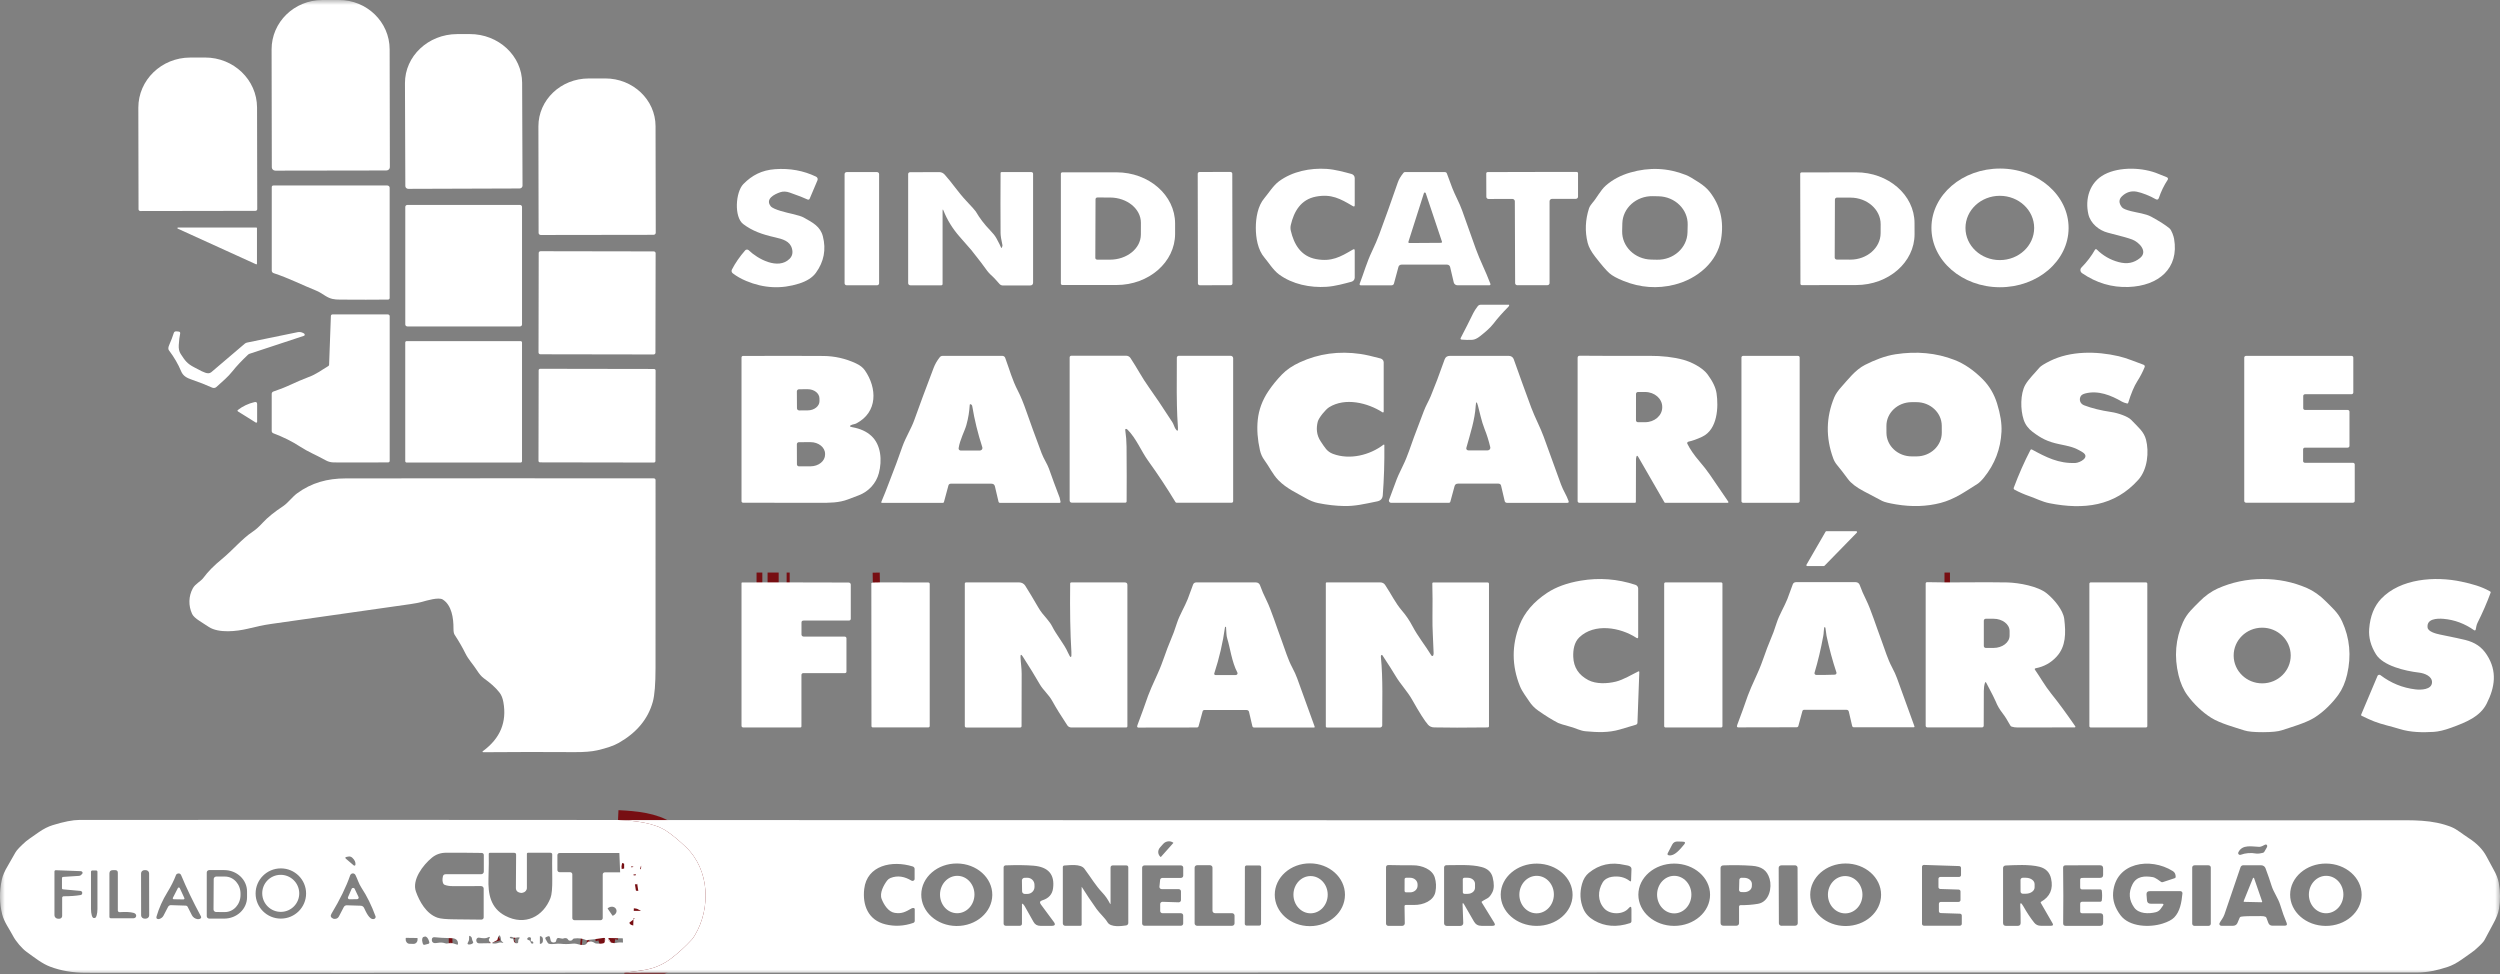 <svg width="254" height="99" viewBox="0 0 254 99" fill="none" xmlns="http://www.w3.org/2000/svg">
<rect x="0" y="0" width="254" height="99" fill="#808080" stroke="none"/>
<mask id="mask0_375_366" style="mask-type:luminance" maskUnits="userSpaceOnUse" x="0" y="0" width="254" height="99">
<path d="M254 0H0V99H254V0Z" fill="white"/>
</mask>
<g mask="url(#mask0_375_366)">
<path d="M76.866 59.172H77.453" stroke="#770E12" stroke-width="2"/>
<path d="M77.985 59.172H79.113" stroke="#770E12" stroke-width="2"/>
<path d="M79.922 59.172H80.231" stroke="#770E12" stroke-width="2"/>
<path d="M89.399 59.172L88.679 59.185" stroke="#770E12" stroke-width="2"/>
<path d="M197.561 59.172H198.116" stroke="#770E12" stroke-width="2"/>
<path d="M62.79 83.312C64.577 83.394 66.466 83.588 67.75 84.456C68.326 84.846 68.963 85.371 69.661 86.033C72.123 88.37 72.226 92.302 70.597 95.019C70.476 95.222 70.373 95.37 70.287 95.461C69.63 96.174 68.937 96.806 68.211 97.362C67.418 97.971 66.531 98.357 65.572 98.532C65.209 98.598 64.492 98.699 63.422 98.832" fill="white"/>
<path d="M62.79 83.312C64.577 83.394 66.466 83.588 67.75 84.456C68.326 84.846 68.963 85.371 69.661 86.033C72.123 88.37 72.226 92.302 70.597 95.019C70.476 95.222 70.373 95.37 70.287 95.461C69.63 96.174 68.937 96.806 68.211 97.362C67.418 97.971 66.531 98.357 65.572 98.532C65.209 98.598 64.492 98.699 63.422 98.832" stroke="#770E12" stroke-width="2"/>
<path d="M64.155 88C64.142 88.038 64.141 88.078 64.148 88.12L64.155 88Z" fill="white"/>
<path d="M64.155 88C64.142 88.038 64.141 88.078 64.148 88.12" stroke="#770E12" stroke-width="2"/>
<path d="M64.741 89.805L64.508 89.841" stroke="#770E12" stroke-width="2"/>
<path d="M64.485 93.33C64.462 93.299 64.422 93.283 64.364 93.281L64.485 93.33Z" fill="white"/>
<path d="M64.485 93.33C64.462 93.299 64.422 93.283 64.364 93.281" stroke="#770E12" stroke-width="2"/>
<path d="M52.363 95.292C52.308 95.261 52.246 95.258 52.182 95.28L52.363 95.292Z" fill="white"/>
<path d="M52.363 95.292C52.308 95.261 52.246 95.258 52.182 95.28" stroke="#770E12" stroke-width="2"/>
<path d="M58.947 95.992L59.116 96.009" stroke="#770E12" stroke-width="2"/>
<path d="M61.447 95.584C61.495 95.54 61.505 95.469 61.477 95.367L61.447 95.584Z" fill="white"/>
<path d="M61.447 95.584C61.495 95.54 61.505 95.469 61.477 95.367" stroke="#770E12" stroke-width="2"/>
<path d="M59.77 95.5C59.753 95.521 59.699 95.533 59.608 95.538L59.77 95.5Z" fill="white"/>
<path d="M59.77 95.5C59.753 95.521 59.699 95.533 59.608 95.538" stroke="#770E12" stroke-width="2"/>
<path d="M45.6 95.827L45.972 95.82" stroke="#770E12" stroke-width="2"/>
<path d="M49.859 95.815C49.842 95.758 49.816 95.723 49.779 95.711L49.859 95.815Z" fill="white"/>
<path d="M49.859 95.815C49.842 95.758 49.816 95.723 49.779 95.711" stroke="#770E12" stroke-width="2"/>
<path d="M61.803 95.305C61.772 95.48 61.862 95.636 62.075 95.769L61.803 95.305Z" fill="white"/>
<path d="M61.803 95.305C61.772 95.48 61.862 95.636 62.075 95.769" stroke="#770E12" stroke-width="2"/>
<path d="M27.977 17.338C27.779 17.338 27.618 17.189 27.616 17.003L27.594 5.024C27.588 2.256 29.889 0.009 32.731 0.003L34.432 9.02905e-06C37.275 -0.005 39.582 2.236 39.588 5.003L39.61 16.982C39.61 17.168 39.451 17.319 39.253 17.32L27.977 17.338Z" fill="white"/>
<path d="M41.484 19.187C41.319 19.187 41.184 19.062 41.182 18.908C41.182 18.908 41.182 18.908 41.182 18.906L41.144 8.456C41.133 5.709 43.503 3.475 46.437 3.464L47.718 3.461C50.652 3.451 53.038 5.671 53.049 8.418L53.088 18.868C53.088 19.022 52.954 19.147 52.789 19.149L41.484 19.187Z" fill="white"/>
<path d="M14.262 21.441C14.16 21.441 14.077 21.363 14.075 21.268L14.055 10.946C14.049 8.135 16.407 5.852 19.32 5.847L20.831 5.844C23.745 5.839 26.11 8.114 26.116 10.925L26.136 21.247C26.136 21.344 26.052 21.422 25.949 21.422L14.262 21.441Z" fill="white"/>
<path d="M54.943 23.875C54.822 23.875 54.724 23.783 54.722 23.67L54.702 12.84C54.697 10.156 56.98 7.977 59.803 7.972L61.484 7.969C64.307 7.964 66.598 10.135 66.604 12.82L66.624 23.65C66.624 23.764 66.528 23.856 66.406 23.858C66.406 23.858 66.406 23.858 66.404 23.858L54.943 23.875Z" fill="white"/>
<path d="M79.283 19.527C78.64 19.742 77.74 20.222 78.299 20.948C78.579 21.31 80.031 21.625 80.479 21.729C81.07 21.866 81.465 21.991 81.663 22.104C82.576 22.617 83.345 23 83.604 24.015C83.947 25.353 83.713 26.585 82.9 27.71C82.554 28.19 81.985 28.558 81.196 28.809C79.398 29.383 77.603 29.296 75.816 28.546C75.297 28.329 74.842 28.069 74.447 27.767C74.331 27.676 74.293 27.521 74.36 27.393C74.701 26.729 75.149 26.079 75.707 25.44C75.79 25.343 75.944 25.327 76.047 25.405C76.057 25.412 76.064 25.419 76.072 25.426C76.972 26.303 79.053 27.45 80.218 26.299C80.498 26.024 80.579 25.672 80.461 25.247C80.255 24.502 79.539 24.293 78.74 24.112C77.425 23.818 76.425 23.459 75.51 22.764C74.566 22.047 74.732 19.511 75.527 18.7C76.401 17.809 77.394 17.288 78.746 17.189C80.242 17.08 81.63 17.333 82.907 17.946C83.05 18.015 83.115 18.173 83.056 18.314L82.259 20.196C82.23 20.268 82.141 20.305 82.063 20.277C82.057 20.275 82.054 20.274 82.048 20.27C81.719 20.109 81.118 19.877 80.248 19.57C79.891 19.445 79.57 19.431 79.283 19.527Z" fill="white"/>
<path d="M131.112 23.149C131.112 23.244 131.123 23.343 131.147 23.442C131.46 24.79 132.145 26.035 133.719 26.326C135.277 26.612 136.166 26.114 137.449 25.357C137.577 25.283 137.64 25.316 137.64 25.456V28.21C137.64 28.404 137.503 28.574 137.303 28.626C136.603 28.809 135.673 29.08 134.79 29.139C133.112 29.25 131.308 28.882 129.949 27.882C129.354 27.444 128.848 26.615 128.474 26.182C127.782 25.383 127.591 24.142 127.591 23.149C127.591 22.156 127.782 20.917 128.474 20.116C128.848 19.683 129.354 18.855 129.949 18.416C131.308 17.416 133.112 17.049 134.79 17.16C135.673 17.219 136.603 17.489 137.303 17.673C137.503 17.725 137.64 17.895 137.64 18.089V20.842C137.64 20.983 137.577 21.016 137.449 20.941C136.166 20.184 135.277 19.686 133.719 19.972C132.145 20.264 131.46 21.508 131.147 22.856C131.123 22.957 131.112 23.054 131.112 23.149Z" fill="white"/>
<path d="M161.812 20.585C162.184 20.178 162.618 19.322 163.14 18.863C163.829 18.256 164.662 17.811 165.64 17.528C167.576 16.97 169.459 17.053 171.291 17.779C171.574 17.89 172.017 18.143 172.619 18.54C173.088 18.847 173.449 19.162 173.703 19.486C174.782 20.864 175.169 22.471 174.86 24.31C174.473 26.622 172.462 28.337 170.122 28.923C168.391 29.356 166.67 29.232 164.963 28.549C164.29 28.28 163.805 28.015 163.507 27.75C163.196 27.476 162.716 26.918 162.066 26.077C161.664 25.558 161.412 25.09 161.307 24.674C161.016 23.514 161.064 22.341 161.447 21.157C161.503 20.984 161.692 20.717 161.812 20.585ZM171.469 22.84C171.506 21.275 170.182 19.979 168.511 19.942L167.926 19.93C166.253 19.895 164.868 21.135 164.829 22.698L164.811 23.478C164.774 25.043 166.098 26.339 167.768 26.375L168.354 26.388C170.026 26.422 171.411 25.183 171.45 23.62L171.469 22.84Z" fill="white"/>
<path d="M210.169 23.177C210.157 26.506 207.028 29.196 203.18 29.184C199.331 29.172 196.221 26.461 196.234 23.132C196.247 19.803 199.376 17.113 203.224 17.125C207.073 17.137 210.182 19.848 210.169 23.177ZM206.671 23.16C206.671 21.355 205.11 19.894 203.182 19.894C201.254 19.894 199.692 21.355 199.692 23.16C199.692 24.964 201.254 26.425 203.182 26.425C205.11 26.425 206.671 24.964 206.671 23.16Z" fill="white"/>
<path d="M217.43 26.213C218.261 25.541 217.324 24.598 216.622 24.331C216.269 24.197 215.448 23.967 214.165 23.643C213.274 23.419 212.398 22.712 212.179 21.769C211.827 20.249 212.274 18.525 213.822 17.719C215.367 16.913 217.73 17 219.302 17.667C219.536 17.766 219.819 17.879 220.152 18.009C220.247 18.047 220.293 18.149 220.252 18.237C220.249 18.246 220.245 18.253 220.24 18.262C219.864 18.832 219.565 19.447 219.343 20.107C219.282 20.288 219.167 20.327 218.997 20.225C218.463 19.91 217.617 19.575 217.1 19.477C216.543 19.371 216.048 19.518 215.615 19.918C215.257 20.249 215.248 20.631 215.591 21.062C215.695 21.192 215.996 21.322 216.496 21.449C217.189 21.625 217.998 21.707 218.576 22.022C219.408 22.478 220.021 22.87 220.415 23.197C220.647 23.39 220.847 24.031 220.886 24.256C221.416 27.267 219.31 29.05 216.25 29.157C214.563 29.218 212.994 28.75 211.54 27.754C211.355 27.625 211.314 27.383 211.451 27.208C211.461 27.196 211.47 27.185 211.481 27.175C212.04 26.605 212.498 26.002 212.853 25.369C212.881 25.32 212.946 25.3 212.998 25.326C213.009 25.331 213.018 25.338 213.027 25.346C213.663 25.976 214.407 26.402 215.257 26.629C216.12 26.858 216.798 26.724 217.43 26.213Z" fill="white"/>
<path d="M89.317 28.784C89.317 28.895 89.221 28.985 89.103 28.985H86.024C85.906 28.985 85.81 28.895 85.81 28.784V17.685C85.81 17.575 85.906 17.484 86.024 17.484H89.103C89.221 17.484 89.317 17.575 89.317 17.685V28.784Z" fill="white"/>
<path d="M95.864 21.408C95.8 21.242 95.766 21.247 95.766 21.425V28.864C95.766 28.933 95.705 28.988 95.631 28.988H92.499C92.373 28.988 92.269 28.893 92.269 28.775V17.677C92.269 17.578 92.355 17.498 92.46 17.497C93.364 17.486 94.353 17.483 95.425 17.486C95.642 17.486 95.831 17.575 95.989 17.75C96.722 18.564 97.368 19.555 98.18 20.415C98.765 21.037 99.083 21.392 99.135 21.481C99.533 22.167 100.019 22.803 100.589 23.389C100.891 23.699 101.106 23.971 101.234 24.207C101.48 24.658 101.637 24.97 101.706 25.143C101.734 25.212 101.761 25.212 101.791 25.143C101.839 25.032 101.86 24.957 101.85 24.919C101.723 24.356 101.66 23.938 101.658 23.666C101.645 21.675 101.645 19.645 101.658 17.58C101.658 17.528 101.704 17.484 101.76 17.484H104.786C104.882 17.484 104.962 17.559 104.962 17.649V28.709C104.962 28.905 104.856 29.004 104.647 29.004H101.893C101.761 29.004 101.636 28.949 101.552 28.852C101.198 28.448 100.967 28.197 100.854 28.096C100.559 27.838 100.33 27.581 100.161 27.328C99.989 27.07 99.495 26.427 98.68 25.399C98.644 25.352 98.25 24.902 97.496 24.046C96.785 23.235 96.24 22.354 95.864 21.406V21.408Z" fill="white"/>
<path d="M107.785 17.65C107.785 17.572 107.854 17.508 107.937 17.508H113.438C116.725 17.508 119.39 19.835 119.39 22.707V23.757C119.39 26.629 116.725 28.956 113.438 28.956H107.937C107.854 28.956 107.785 28.892 107.785 28.814V17.65ZM111.306 20.239L111.284 26.204C111.284 26.301 111.367 26.379 111.471 26.379L112.756 26.383C114.493 26.388 115.907 25.246 115.912 23.832L115.916 22.639C115.921 21.225 114.517 20.073 112.778 20.068L111.493 20.064C111.389 20.064 111.306 20.142 111.306 20.239Z" fill="white"/>
<path d="M125.22 28.796C125.22 28.895 125.135 28.976 125.028 28.976L121.901 28.982C121.796 28.982 121.709 28.902 121.709 28.801L121.688 17.654C121.688 17.555 121.774 17.474 121.881 17.474L125.007 17.469C125.113 17.469 125.2 17.549 125.2 17.649L125.22 28.796Z" fill="white"/>
<path d="M147.332 27.124C147.301 26.985 147.169 26.886 147.017 26.886H142.396C142.248 26.886 142.118 26.98 142.083 27.115L141.624 28.815C141.596 28.916 141.5 28.987 141.389 28.987H138.249C138.185 28.987 138.133 28.936 138.133 28.878C138.133 28.866 138.135 28.853 138.14 28.841C138.607 27.621 138.84 26.701 139.407 25.505C139.702 24.886 139.939 24.33 140.122 23.838C140.742 22.169 141.376 20.396 142.022 18.523C142.128 18.219 142.32 17.895 142.602 17.549C142.637 17.505 142.683 17.484 142.741 17.484H146.788C146.897 17.484 146.969 17.533 147.004 17.628C147.271 18.354 147.454 18.847 147.554 19.108C147.817 19.796 148.291 20.639 148.556 21.392C148.892 22.351 149.355 23.651 149.944 25.288C150.364 26.458 150.933 27.527 151.427 28.841C151.449 28.897 151.418 28.959 151.359 28.978C151.346 28.982 151.333 28.985 151.318 28.985H148.086C147.901 28.985 147.741 28.866 147.701 28.696L147.332 27.124ZM143.091 24.578C143.076 24.625 143.104 24.673 143.154 24.689C143.163 24.692 143.174 24.692 143.183 24.692L146.415 24.671C146.467 24.671 146.51 24.632 146.51 24.583C146.51 24.574 146.51 24.564 146.504 24.555L144.852 19.619C144.837 19.573 144.784 19.547 144.735 19.561C144.704 19.569 144.68 19.592 144.671 19.621L143.091 24.578Z" fill="white"/>
<path d="M155.665 17.472C157.176 17.471 158.684 17.469 160.186 17.469C160.265 17.469 160.328 17.528 160.328 17.602V19.989C160.328 20.107 160.226 20.202 160.102 20.202H157.696C157.552 20.202 157.435 20.311 157.435 20.446V28.767C157.435 28.881 157.335 28.975 157.211 28.975C157.211 28.975 157.211 28.975 157.209 28.975C156.822 28.973 156.315 28.971 155.687 28.973C155.059 28.975 154.552 28.976 154.164 28.98C154.04 28.98 153.94 28.888 153.938 28.774L153.907 20.451C153.907 20.316 153.788 20.207 153.644 20.209L151.238 20.217C151.114 20.217 151.012 20.122 151.012 20.004L151.003 17.618C151.003 17.543 151.066 17.484 151.146 17.484C152.648 17.479 154.153 17.474 155.665 17.472Z" fill="white"/>
<path d="M182.901 17.648C182.901 17.575 182.964 17.517 183.042 17.517L188.576 17.508C191.851 17.503 194.51 19.809 194.516 22.66L194.519 23.79C194.525 26.641 191.873 28.955 188.598 28.96L183.064 28.969C182.987 28.969 182.924 28.91 182.924 28.837L182.901 17.648ZM186.428 20.277L186.406 26.17C186.406 26.282 186.504 26.374 186.624 26.374L187.985 26.379C189.684 26.385 191.065 25.182 191.071 23.693L191.075 22.782C191.08 21.293 189.706 20.083 188.008 20.078L186.646 20.073C186.526 20.073 186.428 20.165 186.428 20.277Z" fill="white"/>
<path d="M32.085 29.511C30.827 29.013 29.312 28.242 27.805 27.753C27.688 27.717 27.61 27.613 27.61 27.497V19.019C27.61 18.903 27.673 18.844 27.797 18.844H39.343C39.478 18.844 39.59 18.948 39.59 19.074V30.282C39.59 30.367 39.517 30.436 39.427 30.438C38.047 30.454 36.419 30.454 34.543 30.44C33.941 30.436 33.583 30.384 33.065 30.062C32.644 29.802 32.446 29.655 32.085 29.511Z" fill="white"/>
<path d="M53.038 32.966C53.038 33.077 52.941 33.167 52.823 33.167H41.392C41.273 33.167 41.177 33.077 41.177 32.966V21.021C41.177 20.91 41.273 20.82 41.392 20.82H52.823C52.941 20.82 53.038 20.91 53.038 21.021V32.966Z" fill="white"/>
<path d="M18.087 23.117H26.045C26.08 23.117 26.108 23.143 26.108 23.176V26.8C26.108 26.833 26.078 26.859 26.043 26.857C26.034 26.857 26.025 26.855 26.017 26.852L18.059 23.23C18.027 23.216 18.012 23.181 18.027 23.152C18.038 23.129 18.061 23.117 18.087 23.117Z" fill="white"/>
<path d="M66.593 35.835C66.593 35.934 66.508 36.014 66.402 36.014L54.905 35.995C54.799 35.995 54.714 35.915 54.714 35.816L54.732 25.702C54.732 25.603 54.818 25.523 54.923 25.523L66.421 25.543C66.526 25.543 66.612 25.622 66.612 25.721L66.593 35.835Z" fill="white"/>
<path d="M33.437 37.058L33.618 32.096C33.622 32.011 33.694 31.945 33.785 31.945H39.402C39.508 31.945 39.593 32.025 39.593 32.124V46.832C39.593 46.914 39.525 46.978 39.438 46.98C37.906 46.99 36.076 46.992 33.95 46.983C33.637 46.983 33.357 46.914 33.114 46.779C32.092 46.21 31.331 45.926 30.49 45.377C29.701 44.86 28.794 44.408 27.769 44.02C27.671 43.981 27.606 43.893 27.606 43.794V40.008C27.606 39.909 27.671 39.819 27.769 39.782C28.192 39.623 28.714 39.453 29.149 39.254C30.099 38.819 30.823 38.507 31.325 38.321C32.174 38.008 32.633 37.619 33.352 37.195C33.405 37.164 33.435 37.118 33.437 37.058Z" fill="white"/>
<path d="M21.159 37.925C21.272 37.925 21.381 37.887 21.465 37.816L24.872 34.915C24.937 34.861 25.015 34.823 25.1 34.806L30.232 33.751C30.421 33.711 30.617 33.738 30.784 33.825C30.86 33.865 30.899 33.886 30.901 33.888C30.999 34.005 30.982 34.085 30.855 34.128L25.33 35.952C25.289 35.965 25.25 35.988 25.219 36.017C24.546 36.654 24.017 37.215 23.633 37.702C23.137 38.329 22.652 38.704 21.985 39.319C21.872 39.423 21.703 39.449 21.561 39.385C20.92 39.095 20.209 38.818 19.425 38.549C18.998 38.404 18.598 38.196 18.405 37.726C18.11 37.012 17.694 36.298 17.159 35.584C17.075 35.471 17.084 35.297 17.19 35.056C17.395 34.582 17.551 34.179 17.653 33.841C17.692 33.711 17.785 33.654 17.927 33.666L18.123 33.683C18.273 33.697 18.333 33.771 18.301 33.908C18.24 34.172 18.194 34.553 18.162 35.05C18.138 35.419 18.203 35.721 18.353 35.952C18.788 36.615 18.981 36.929 19.724 37.314C20.22 37.57 20.798 37.924 21.159 37.925Z" fill="white"/>
<path d="M53.037 46.857C53.037 46.933 52.971 46.996 52.889 46.996H41.321C41.239 46.996 41.173 46.933 41.173 46.857V34.795C41.173 34.719 41.239 34.656 41.321 34.656H52.889C52.971 34.656 53.037 34.719 53.037 34.795V46.857Z" fill="white"/>
<path d="M66.593 46.846C66.593 46.928 66.521 46.995 66.434 46.995L54.869 46.976C54.782 46.976 54.71 46.909 54.71 46.827L54.727 37.618C54.727 37.536 54.799 37.469 54.886 37.469L66.45 37.488C66.537 37.488 66.61 37.555 66.61 37.637L66.593 46.846Z" fill="white"/>
<path d="M25.986 42.932L24.171 41.799C24.127 41.771 24.116 41.715 24.145 41.674C24.151 41.667 24.157 41.66 24.164 41.655C24.673 41.265 25.236 41 25.853 40.856C26.035 40.814 26.125 40.88 26.125 41.055V42.863C26.125 42.91 26.086 42.946 26.036 42.946C26.018 42.946 26.001 42.941 25.986 42.932Z" fill="white"/>
<path d="M44.988 60.912C44.573 60.643 43.351 61.018 42.886 61.146C42.566 61.234 42.162 61.312 41.678 61.382C37.535 61.976 32.827 62.647 27.553 63.392C26.677 63.515 26.045 63.673 25.163 63.881C24.047 64.144 22.243 64.357 21.217 63.701C21.191 63.683 20.878 63.48 20.276 63.09C19.87 62.829 19.618 62.59 19.517 62.373C19.131 61.539 19.15 60.571 19.594 59.767C19.85 59.306 20.383 59.089 20.672 58.699C21.124 58.084 21.744 57.455 22.534 56.81C23.606 55.933 24.621 54.715 25.636 54.047C25.967 53.831 26.327 53.51 26.712 53.089C27.192 52.567 27.888 52.004 28.805 51.398C29.225 51.118 29.731 50.458 30.175 50.131C31.651 49.044 33.272 48.609 35.096 48.607C45.273 48.592 55.717 48.59 66.428 48.6C66.524 48.6 66.604 48.673 66.604 48.763C66.604 58.11 66.604 64.475 66.602 67.856C66.602 69.487 66.509 70.635 66.326 71.298C65.846 73.042 64.694 74.433 62.872 75.473C62.372 75.759 61.642 76.011 60.684 76.231C60.116 76.361 59.349 76.421 58.386 76.416C55.299 76.395 52.221 76.399 49.148 76.425C48.99 76.425 48.974 76.38 49.098 76.288C50.826 75.009 51.508 73.359 51.143 71.338C51.07 70.934 50.943 70.615 50.759 70.378C50.33 69.823 49.815 69.39 49.139 68.9C48.922 68.742 48.692 68.473 48.452 68.097C48.079 67.513 47.589 67.007 47.281 66.38C47.001 65.808 46.638 65.177 46.188 64.487C46.111 64.368 46.072 64.162 46.074 63.869C46.081 62.775 45.885 61.491 44.988 60.912Z" fill="white"/>
<path d="M63.422 98.832C64.492 98.699 65.209 98.598 65.572 98.532C66.531 98.357 67.418 97.971 68.211 97.362C68.937 96.806 69.63 96.174 70.287 95.461C70.373 95.37 70.476 95.222 70.597 95.019C72.226 92.302 72.123 88.37 69.661 86.033C68.963 85.371 68.326 84.846 67.75 84.456C66.466 83.588 64.577 83.394 62.79 83.312C63.383 83.316 63.975 83.318 64.566 83.318C164.151 83.351 223.614 83.358 242.951 83.342C245.057 83.34 247.144 83.241 249.106 84.046C249.619 84.255 250.176 84.735 250.849 85.169C251.66 85.694 252.252 86.307 252.625 87.009C252.975 87.669 253.212 88.108 253.336 88.325C253.623 88.827 253.801 89.281 253.873 89.689C254.034 90.605 254.042 91.486 253.899 92.326C253.823 92.785 253.623 93.299 253.303 93.869C253.123 94.186 252.828 94.739 252.417 95.524C252.321 95.707 251.989 96.049 251.421 96.546C251.33 96.624 250.893 96.94 250.106 97.489C249.6 97.844 249.122 98.096 248.674 98.243C247.554 98.615 246.554 98.801 245.678 98.801C232.105 98.792 172.035 98.801 65.468 98.825C64.788 98.825 64.105 98.827 63.422 98.832ZM117.945 87.068L119.21 85.647C119.21 85.647 119.216 85.631 119.21 85.624C118.908 85.389 118.449 85.441 118.182 85.739L117.86 86.101C117.593 86.399 117.621 86.834 117.923 87.07H117.925C117.925 87.07 117.943 87.075 117.949 87.07L117.945 87.068ZM170.972 85.513L170.453 85.496C170.196 85.487 170.009 85.593 169.896 85.81L169.446 86.678C169.381 86.801 169.42 86.876 169.566 86.902C170.12 86.999 170.687 86.309 171.113 85.793C171.259 85.614 171.213 85.52 170.972 85.513ZM229.542 86.04C228.829 86.025 227.816 85.746 227.412 86.605C227.37 86.697 227.416 86.803 227.514 86.843C227.56 86.862 227.612 86.862 227.659 86.844C228.153 86.662 228.683 86.621 229.251 86.723C229.418 86.753 229.813 86.682 229.926 86.642C229.981 86.623 230.029 86.585 230.057 86.536C230.214 86.267 230.298 86.124 230.307 86.105C230.368 85.987 230.363 85.895 230.292 85.829C230.253 85.793 230.2 85.789 230.131 85.819C229.994 85.881 229.746 86.044 229.542 86.04ZM90.473 89.205C91.221 88.907 91.931 89.068 92.597 89.468C92.696 89.527 92.829 89.501 92.892 89.408C92.914 89.376 92.925 89.34 92.925 89.302V88.281C92.925 88.169 92.847 88.068 92.731 88.032C90.63 87.378 88.08 87.915 87.804 90.321C87.615 91.957 88.199 93.482 89.96 93.914C90.901 94.144 91.844 94.096 92.786 93.768C92.877 93.737 92.938 93.656 92.938 93.564V92.371C92.938 92.307 92.883 92.255 92.814 92.253C92.734 92.253 92.675 92.262 92.638 92.283C91.983 92.656 91.62 92.856 90.906 92.747C90.245 92.647 89.793 91.895 89.575 91.337C89.336 90.721 89.805 89.896 90.134 89.461C90.219 89.349 90.336 89.259 90.473 89.205ZM100.817 90.934C100.834 89.181 99.232 87.746 97.239 87.73C95.246 87.715 93.618 89.122 93.601 90.876C93.585 92.629 95.187 94.064 97.18 94.08C99.172 94.096 100.8 92.688 100.817 90.934ZM136.649 90.912C136.653 89.151 135.058 87.72 133.088 87.718C131.117 87.715 129.519 89.139 129.515 90.902C129.511 92.662 131.106 94.094 133.077 94.096C135.047 94.099 136.645 92.675 136.649 90.912ZM159.774 90.936C159.791 89.189 158.17 87.758 156.153 87.742C154.137 87.727 152.49 89.129 152.473 90.877C152.457 92.624 154.077 94.056 156.094 94.071C158.111 94.087 159.758 92.685 159.774 90.936ZM162.827 89.662C163.021 89.337 163.384 89.143 163.764 89.085C164.475 88.98 165.08 89.12 165.579 89.508C165.668 89.578 165.714 89.558 165.718 89.451L165.758 88.316C165.764 88.198 165.716 88.103 165.614 88.032C165.469 87.928 165.192 87.91 165.071 87.881C163.695 87.557 162.482 87.822 161.432 88.678C161.1 88.947 160.867 89.326 160.732 89.813C160.484 90.704 160.53 91.546 160.871 92.342C161.078 92.825 161.443 93.217 161.967 93.519C163.049 94.142 164.262 94.233 165.608 93.791C165.695 93.763 165.755 93.687 165.755 93.6V92.383C165.755 92.084 165.656 92.051 165.458 92.288C164.908 92.945 163.588 92.957 162.988 92.297C162.306 91.548 162.321 90.507 162.827 89.662ZM173.743 90.905C173.743 89.158 172.111 87.74 170.1 87.74C168.088 87.74 166.457 89.158 166.457 90.905C166.457 92.652 168.088 94.07 170.1 94.07C172.111 94.07 173.743 92.652 173.743 90.905ZM191.119 90.907C191.119 89.153 189.508 87.73 187.518 87.73C185.529 87.73 183.918 89.153 183.918 90.907C183.918 92.661 185.529 94.084 187.518 94.084C189.508 94.084 191.119 92.661 191.119 90.907ZM219.759 92.009L219.513 92.354C219.4 92.513 219.228 92.629 219.03 92.68C218.304 92.862 217.3 92.851 216.839 92.212C216.3 91.461 216.239 90.675 216.659 89.85C217.08 89.023 217.874 88.974 218.724 89.115C218.987 89.158 219.378 89.468 219.569 89.602C219.621 89.638 219.676 89.645 219.737 89.624L220.95 89.224C221.017 89.201 221.05 89.158 221.05 89.092C221.049 88.82 220.954 88.624 220.767 88.508C218.457 87.054 214.948 87.626 214.694 90.678C214.629 91.47 214.879 92.24 215.444 92.99C216.348 94.189 218.413 94.253 219.724 93.834C220.267 93.661 220.658 93.456 220.893 93.219C221.486 92.619 221.647 91.685 221.736 90.77C221.749 90.652 221.656 90.548 221.532 90.538C221.525 90.538 221.517 90.538 221.51 90.538H218.446C218.185 90.538 218.067 90.659 218.087 90.903L218.135 91.487C218.154 91.707 218.282 91.817 218.517 91.817H219.648C219.815 91.817 219.852 91.881 219.759 92.011V92.009ZM239.942 90.922C239.951 89.172 238.334 87.746 236.328 87.737C234.322 87.727 232.689 89.137 232.678 90.888C232.668 92.638 234.285 94.064 236.291 94.073C238.297 94.084 239.93 92.673 239.942 90.922ZM125.168 94.061C125.313 94.061 125.429 93.952 125.429 93.817V93.023C125.429 92.888 125.313 92.778 125.168 92.778H123.449C123.305 92.778 123.188 92.669 123.188 92.534V88.15C123.188 88.014 123.072 87.905 122.927 87.905H121.634C121.49 87.905 121.373 88.014 121.373 88.15V93.817C121.373 93.952 121.49 94.061 121.634 94.061H125.168ZM142.815 91.942C142.861 91.933 143.148 91.933 143.674 91.942C144.578 91.957 145.665 91.531 145.839 90.612C145.937 90.099 145.915 89.612 145.773 89.151C145.519 88.316 144.452 87.914 143.589 87.915C142.778 87.917 141.942 87.909 141.083 87.889C140.907 87.886 140.82 87.966 140.82 88.129V93.841C140.82 93.967 140.929 94.07 141.065 94.07H142.452C142.604 94.07 142.726 93.955 142.726 93.813C142.726 93.813 142.726 93.811 142.726 93.81L142.7 92.075C142.7 92 142.737 91.955 142.815 91.942ZM148.599 91.928C148.59 91.709 148.641 91.697 148.753 91.889L149.76 93.636C149.925 93.922 150.18 94.066 150.529 94.066H151.621C151.881 94.066 151.946 93.96 151.816 93.751L150.544 91.687C150.519 91.65 150.527 91.617 150.562 91.591C150.642 91.532 150.831 91.421 151.131 91.26C151.303 91.167 151.47 90.962 151.627 90.649C151.808 90.288 151.818 89.787 151.657 89.144C151.521 88.604 151.147 88.252 150.534 88.091C149.458 87.808 148.217 87.907 146.958 87.903C146.826 87.903 146.719 88.004 146.719 88.127V93.817C146.719 93.959 146.841 94.073 146.993 94.073H148.373C148.536 94.073 148.667 93.95 148.667 93.796C148.667 93.792 148.667 93.789 148.667 93.785L148.599 91.928ZM224.617 88.136C224.617 88.013 224.512 87.914 224.38 87.914H222.965C222.834 87.914 222.728 88.013 222.728 88.136V93.848C222.728 93.971 222.834 94.07 222.965 94.07H224.38C224.512 94.07 224.617 93.971 224.617 93.848V88.136ZM103.83 91.838C103.83 91.824 103.841 91.811 103.856 91.81C103.862 91.81 103.866 91.81 103.871 91.813C103.953 91.85 104.027 91.928 104.095 92.046C104.51 92.768 104.812 93.307 105.003 93.659C105.149 93.931 105.384 94.066 105.708 94.066H106.842C107.188 94.066 107.264 93.933 107.066 93.666L105.751 91.889C105.601 91.687 105.651 91.548 105.901 91.472C106.547 91.272 106.91 90.869 106.99 90.259C107.177 88.85 106.516 88.082 105.01 87.955C104.26 87.891 103.315 87.881 102.176 87.921C102.06 87.924 101.967 88.014 101.967 88.125V93.855C101.967 93.967 102.065 94.059 102.186 94.059H103.619C103.736 94.059 103.83 93.971 103.83 93.862V91.838ZM109.918 90.124C110.327 90.784 110.826 91.529 111.413 92.356C111.722 92.791 112.267 93.269 112.517 93.695C112.848 94.257 113.982 94.084 114.408 94.025C114.537 94.007 114.634 93.903 114.634 93.78V88.134C114.634 87.993 114.559 87.924 114.411 87.924H113.081C112.917 87.924 112.833 88.002 112.833 88.156V91.792C112.833 91.884 112.813 91.889 112.772 91.806C112.563 91.389 112.305 91.016 111.996 90.69C111.287 89.938 110.89 89.219 110.174 88.262C109.781 87.74 108.675 87.907 108.138 87.935C108.051 87.94 107.983 88.007 107.983 88.089V93.824C107.983 93.955 108.096 94.063 108.236 94.063H109.77C109.84 94.063 109.896 94.011 109.896 93.945V90.129C109.896 90.103 109.903 90.101 109.918 90.124ZM118.114 92.784C117.982 92.784 117.876 92.685 117.876 92.562V91.844C117.876 91.721 117.984 91.623 118.115 91.624C118.117 91.624 118.119 91.624 118.121 91.624L119.742 91.675C119.873 91.678 119.982 91.583 119.986 91.46C119.986 91.458 119.986 91.456 119.986 91.454V90.557C119.986 90.434 119.88 90.335 119.749 90.335H118.036C117.904 90.335 117.799 90.236 117.797 90.115C117.797 90.108 117.797 90.101 117.797 90.092L117.869 89.397C117.88 89.283 117.982 89.196 118.104 89.196H119.979C120.11 89.196 120.216 89.097 120.216 88.974V88.148C120.216 88.025 120.11 87.926 119.979 87.926H116.278C116.147 87.926 116.041 88.025 116.041 88.148V93.834C116.041 93.957 116.147 94.056 116.278 94.056H119.975C120.106 94.056 120.212 93.957 120.212 93.834V93.006C120.212 92.882 120.106 92.784 119.975 92.784H118.112H118.114ZM128.133 88.103C128.133 88.007 128.05 87.929 127.948 87.929H126.666C126.565 87.928 126.481 88.004 126.481 88.101L126.47 93.869C126.47 93.964 126.553 94.042 126.655 94.042H127.937C128.039 94.044 128.122 93.967 128.122 93.87L128.133 88.103ZM176.843 91.964C177.452 91.969 178.039 91.924 178.604 91.829C179.78 91.633 180.045 90.148 179.793 89.292C179.532 88.406 178.975 88.032 177.984 87.961C177.063 87.897 176.091 87.884 175.067 87.924C174.922 87.929 174.809 88.04 174.809 88.174V93.765C174.809 93.957 174.913 94.054 175.119 94.054H176.417C176.567 94.054 176.687 93.941 176.687 93.801V92.108C176.687 92.028 176.756 91.964 176.841 91.964C176.841 91.964 176.841 91.964 176.843 91.964ZM182.633 88.162C182.633 88.025 182.512 87.914 182.368 87.915L180.979 87.921C180.832 87.921 180.714 88.033 180.714 88.169L180.734 93.811C180.734 93.948 180.855 94.059 180.999 94.058L182.388 94.052C182.535 94.052 182.653 93.94 182.651 93.805L182.631 88.162H182.633ZM199.318 93.016C199.318 92.915 199.235 92.834 199.127 92.831L197.183 92.768C197.075 92.765 196.992 92.683 196.992 92.583V91.82C196.992 91.718 197.081 91.635 197.19 91.635H198.988C199.098 91.635 199.187 91.552 199.187 91.449V90.565C199.187 90.465 199.103 90.383 198.996 90.38L197.138 90.321C197.031 90.318 196.947 90.236 196.947 90.136V89.283C196.947 89.181 197.036 89.097 197.146 89.097H199.042C199.151 89.097 199.24 89.014 199.24 88.912V88.177C199.24 88.077 199.157 87.995 199.05 87.992L195.481 87.877C195.371 87.874 195.279 87.954 195.275 88.056C195.275 88.058 195.275 88.061 195.275 88.063V93.867C195.275 93.969 195.364 94.052 195.473 94.052H199.12C199.229 94.052 199.318 93.969 199.318 93.867V93.016ZM205.261 92.163C205.221 91.668 205.324 91.64 205.573 92.078C205.934 92.72 206.3 93.274 206.673 93.74C206.841 93.952 207.065 94.058 207.347 94.058H208.384C208.584 94.058 208.636 93.974 208.541 93.81L207.341 91.727C207.319 91.69 207.332 91.643 207.371 91.623C208.284 91.104 208.625 90.321 208.391 89.269C208.253 88.64 207.865 88.24 207.234 88.07C206.193 87.793 204.626 87.9 203.763 87.936C203.622 87.943 203.511 88.052 203.511 88.184V93.773C203.511 93.971 203.617 94.07 203.828 94.07H204.978C205.191 94.07 205.297 93.971 205.297 93.773C205.3 93.025 205.289 92.487 205.261 92.163ZM209.634 90.992C209.634 92.288 209.63 93.229 209.617 93.815C209.614 93.983 209.703 94.068 209.884 94.068H213.353C213.572 94.068 213.681 93.966 213.681 93.76V93.084C213.681 92.886 213.575 92.787 213.366 92.787H211.551C211.416 92.787 211.347 92.723 211.347 92.597V91.822C211.347 91.685 211.42 91.616 211.566 91.616H213.386C213.466 91.616 213.531 91.56 213.542 91.487C213.564 91.34 213.575 91.174 213.575 90.988C213.575 90.803 213.562 90.636 213.542 90.489C213.531 90.416 213.464 90.363 213.385 90.363L211.564 90.366C211.418 90.366 211.345 90.297 211.345 90.16V89.385C211.344 89.259 211.412 89.195 211.547 89.195L213.362 89.191C213.572 89.191 213.677 89.091 213.677 88.893V88.217C213.674 88.011 213.564 87.909 213.346 87.91L209.877 87.917C209.695 87.917 209.606 88.002 209.612 88.17C209.625 88.756 209.632 89.697 209.634 90.992ZM227.683 93.137C227.927 93.087 228.599 93.066 229.701 93.075C229.905 93.075 230.055 93.096 230.152 93.136C230.209 93.16 230.25 93.2 230.272 93.257L230.463 93.766C230.535 93.955 230.678 94.051 230.894 94.051H232.105C232.33 94.051 232.402 93.954 232.318 93.758C232.085 93.205 231.872 92.61 231.681 91.974C231.452 91.219 231 90.678 230.779 89.954C230.64 89.501 230.439 88.919 230.174 88.208C230.107 88.03 229.927 87.91 229.726 87.91H227.92C227.792 87.91 227.679 87.988 227.64 88.103C227.279 89.168 226.734 90.768 226.005 92.902C225.879 93.274 225.644 93.51 225.505 93.792C225.458 93.888 225.505 93.999 225.605 94.042C225.631 94.052 225.658 94.059 225.688 94.059H226.888C227.079 94.059 227.249 93.95 227.32 93.785L227.547 93.246C227.572 93.188 227.618 93.151 227.683 93.137Z" fill="white"/>
<path d="M64.155 88L64.148 88.12C64.141 88.078 64.142 88.038 64.155 88Z" fill="white"/>
<path d="M97.228 92.783C96.261 92.771 95.49 91.91 95.505 90.861C95.52 89.813 96.316 88.972 97.283 88.984C98.25 88.997 99.02 89.858 99.005 90.906C98.991 91.955 98.194 92.796 97.228 92.783Z" fill="white"/>
<path d="M133.159 92.793C132.197 92.793 131.416 91.949 131.414 90.904C131.412 89.859 132.19 89.01 133.151 89.008C134.113 89.008 134.894 89.852 134.896 90.897C134.898 91.942 134.12 92.791 133.159 92.793Z" fill="white"/>
<path d="M156.089 92.794C155.12 92.78 154.35 91.915 154.366 90.863C154.385 89.811 155.183 88.971 156.152 88.984C157.121 88.998 157.891 89.863 157.874 90.915C157.856 91.967 157.058 92.808 156.089 92.794Z" fill="white"/>
<path d="M170.102 92.801C169.139 92.801 168.359 91.946 168.359 90.892C168.359 89.839 169.139 88.984 170.102 88.984C171.065 88.984 171.845 89.839 171.845 90.892C171.845 91.946 171.065 92.801 170.102 92.801Z" fill="white"/>
<path d="M187.482 92.8C186.513 92.805 185.722 91.959 185.717 90.912C185.711 89.866 186.491 89.013 187.46 89.008C188.428 89.003 189.219 89.848 189.225 90.895C189.23 91.942 188.451 92.795 187.482 92.8Z" fill="white"/>
<path d="M236.314 92.787C235.345 92.778 234.569 91.919 234.582 90.868C234.593 89.818 235.388 88.974 236.356 88.984C237.325 88.993 238.101 89.853 238.088 90.903C238.077 91.953 237.283 92.797 236.314 92.787Z" fill="white"/>
<path d="M227.957 91.551L228.9 89.217C228.913 89.187 228.948 89.172 228.979 89.184C228.996 89.189 229.009 89.203 229.014 89.219L229.835 91.594C229.846 91.624 229.828 91.657 229.796 91.666C229.79 91.667 229.783 91.669 229.776 91.669L228.012 91.629C227.979 91.629 227.951 91.602 227.953 91.57C227.953 91.563 227.953 91.556 227.957 91.551Z" fill="white"/>
<path d="M103.827 89.452C103.825 89.306 103.949 89.187 104.105 89.183L104.368 89.18C104.768 89.175 105.098 89.492 105.103 89.89L105.107 90.091C105.114 90.49 104.794 90.817 104.394 90.823L104.131 90.826C103.975 90.828 103.846 90.712 103.844 90.564L103.827 89.452Z" fill="white"/>
<path d="M142.708 89.323C142.708 89.244 142.778 89.18 142.863 89.18H143.276C143.691 89.18 144.026 89.483 144.025 89.854V89.993C144.025 90.363 143.688 90.665 143.273 90.663H142.86C142.774 90.663 142.704 90.597 142.704 90.518C142.704 90.518 142.704 90.518 142.704 90.516L142.708 89.323Z" fill="white"/>
<path d="M148.619 89.334C148.619 89.249 148.691 89.181 148.782 89.18H149.117C149.527 89.176 149.86 89.45 149.862 89.79C149.862 89.79 149.862 89.79 149.862 89.791V90.197C149.862 90.537 149.532 90.812 149.125 90.814H148.79C148.699 90.817 148.625 90.748 148.623 90.663C148.623 90.663 148.623 90.663 148.623 90.662L148.619 89.334Z" fill="white"/>
<path d="M205.284 89.396C205.284 89.278 205.386 89.181 205.512 89.18C205.512 89.18 205.512 89.18 205.514 89.18H205.823C206.316 89.18 206.714 89.466 206.716 89.823V90.155C206.716 90.511 206.319 90.8 205.827 90.802H205.518C205.392 90.802 205.29 90.707 205.288 90.589L205.284 89.396Z" fill="white"/>
<path d="M176.717 89.388C176.721 89.27 176.827 89.176 176.954 89.18L177.241 89.187C177.667 89.197 178.004 89.483 177.995 89.825L177.988 90.043C177.977 90.384 177.623 90.653 177.197 90.641L176.91 90.634C176.784 90.63 176.684 90.532 176.688 90.412L176.717 89.386V89.388Z" fill="white"/>
<path d="M64.741 89.805C64.693 89.85 64.615 89.862 64.508 89.841L64.741 89.805Z" fill="white"/>
<path d="M64.485 93.33L64.364 93.281C64.422 93.281 64.462 93.299 64.485 93.33Z" fill="white"/>
<path d="M52.363 95.292L52.182 95.28C52.246 95.258 52.308 95.261 52.363 95.292Z" fill="white"/>
<path d="M61.803 95.305L62.075 95.769C61.862 95.636 61.772 95.48 61.803 95.305Z" fill="white"/>
<path d="M61.477 95.367C61.505 95.469 61.496 95.54 61.447 95.584C61.423 95.509 61.433 95.438 61.477 95.367Z" fill="white"/>
<path d="M59.77 95.5C59.764 95.526 59.71 95.54 59.608 95.538C59.699 95.533 59.753 95.521 59.77 95.5Z" fill="white"/>
<path d="M49.859 95.815C49.816 95.773 49.789 95.739 49.779 95.711C49.816 95.723 49.842 95.758 49.859 95.815Z" fill="white"/>
<path d="M45.972 95.825L45.6 95.832C45.722 95.787 45.846 95.785 45.972 95.825Z" fill="white"/>
<path d="M153.305 30.961C153.322 30.961 153.337 30.975 153.337 30.99C153.335 31.055 153.307 31.112 153.254 31.165C152.641 31.784 152.137 32.356 151.739 32.881C151.372 33.363 150.787 33.829 150.385 34.15C150.085 34.389 149.816 34.514 149.577 34.526C149.218 34.545 148.864 34.538 148.518 34.507C148.392 34.495 148.357 34.436 148.412 34.33C148.859 33.474 149.285 32.633 149.686 31.81C149.777 31.621 149.927 31.389 150.137 31.112C150.207 31.016 150.324 30.961 150.448 30.961H153.305Z" fill="white"/>
<path d="M133.886 42.835C133.717 43.494 133.741 44.199 134.195 44.863C134.599 45.456 134.808 45.88 135.427 46.112C137.144 46.755 139.177 46.241 140.566 45.178C140.589 45.163 140.622 45.166 140.639 45.187C140.646 45.196 140.65 45.206 140.65 45.216C140.668 46.979 140.615 48.677 140.49 50.308C140.465 50.657 140.281 50.864 139.94 50.936C138.529 51.225 137.673 51.431 136.57 51.412C135.727 51.398 134.84 51.298 133.908 51.109C133.508 51.027 133.08 50.856 132.623 50.591C131.832 50.131 130.715 49.644 129.88 48.785C129.295 48.182 128.959 47.417 128.467 46.754C128.248 46.459 128.096 46.123 128.011 45.747C127.763 44.653 127.689 43.627 127.787 42.667C127.893 41.632 128.254 40.653 128.874 39.731C129.265 39.151 129.724 38.586 130.256 38.036C130.711 37.563 131.317 37.154 132.073 36.806C133.986 35.927 136.034 35.645 138.222 35.962C138.724 36.036 139.405 36.189 140.265 36.421C140.453 36.471 140.583 36.633 140.583 36.815V41.837C140.583 41.875 140.55 41.906 140.509 41.906C140.494 41.906 140.481 41.903 140.468 41.894C138.948 40.918 136.675 40.364 135.045 41.371C134.668 41.603 133.982 42.461 133.886 42.835Z" fill="white"/>
<path d="M200.894 49.173C199.664 49.947 198.568 50.734 197.162 51.098C195.753 51.464 194.243 51.514 192.634 51.245C191.926 51.128 191.458 51.011 191.23 50.895C191.139 50.849 190.513 50.519 189.352 49.906C188.595 49.505 188.063 49.096 187.757 48.679C187.333 48.102 186.957 47.616 186.631 47.227C186.47 47.032 186.344 46.812 186.255 46.568C185.487 44.469 185.52 42.407 186.357 40.379C186.494 40.046 186.752 39.672 187.13 39.258C187.719 38.611 188.493 37.573 189.485 37.072C190.45 36.584 191.512 36.161 192.565 35.996C194.723 35.662 196.723 35.851 198.566 36.565C199.576 36.955 200.541 37.617 201.461 38.549C202.126 39.225 202.607 40.041 202.904 40.998C203.241 42.083 203.391 43.036 203.352 43.856C203.269 45.597 202.676 47.15 201.576 48.512C201.322 48.826 201.096 49.046 200.894 49.173ZM197.283 43.253C197.275 41.923 196.118 40.852 194.699 40.859H194.218C192.797 40.868 191.652 41.951 191.66 43.28L191.663 43.977C191.671 45.306 192.828 46.377 194.247 46.37H194.729C196.149 46.362 197.294 45.279 197.286 43.949L197.283 43.253Z" fill="white"/>
<path d="M211.407 40.248C211.214 40.567 211.313 41.013 211.746 41.179C212.529 41.479 213.454 41.706 214.518 41.864C215.194 41.962 216.202 42.312 216.53 42.659C217.247 43.415 217.823 43.848 218.037 44.68C218.352 45.903 218.2 47.692 217.248 48.752C214.837 51.439 211.714 51.811 208.223 51.127C207.486 50.983 206.793 50.619 206.21 50.42C205.669 50.234 205.158 50.011 204.675 49.751C204.602 49.712 204.571 49.631 204.597 49.558C205.112 48.179 205.677 46.9 206.293 45.72C206.319 45.668 206.386 45.645 206.443 45.671C206.445 45.671 206.449 45.673 206.451 45.675C207.888 46.454 209.144 47.108 210.861 47.038C211.316 47.019 212.405 46.449 211.583 45.943C210.725 45.414 210.298 45.354 209.186 45.12C208.042 44.879 207.381 44.536 206.518 43.884C206.071 43.55 205.767 43.136 205.604 42.642C205.265 41.623 205.258 40.025 205.762 39.113C206.082 38.532 206.84 37.798 207.199 37.358C207.336 37.191 207.703 36.961 208.301 36.664C210.349 35.652 212.963 35.661 215.257 36.191C216.1 36.387 216.952 36.761 217.784 37.058C217.886 37.094 217.936 37.198 217.899 37.293C217.7 37.782 217.45 38.264 217.148 38.737C216.828 39.238 216.519 39.971 216.222 40.936C216.206 40.99 216.169 41.009 216.111 40.995C215.882 40.938 215.709 40.877 215.596 40.81C214.483 40.162 213.176 39.638 211.874 39.971C211.638 40.032 211.483 40.123 211.407 40.248Z" fill="white"/>
<path d="M86.571 43.149C86.274 43.264 86.287 43.35 86.612 43.408C87.402 43.55 88.04 43.839 88.519 44.278C89.525 45.194 89.632 46.789 89.293 48.071C89.021 49.101 88.264 49.938 87.251 50.323C86.745 50.515 86.384 50.652 86.167 50.735C85.239 51.092 84.28 51.087 83.25 51.087C80.177 51.089 77.594 51.087 75.499 51.077C75.41 51.077 75.338 51.009 75.338 50.926V36.311C75.338 36.229 75.41 36.162 75.497 36.162C79.4 36.153 82.12 36.155 83.663 36.167C84.806 36.177 85.906 36.427 86.96 36.916C87.373 37.108 87.678 37.345 87.873 37.628C89.121 39.434 89.195 41.876 86.997 43.023C86.856 43.096 86.689 43.103 86.571 43.149ZM80.961 39.765L80.972 41.487C80.972 41.605 81.078 41.702 81.203 41.701L82.068 41.695C82.73 41.692 83.265 41.267 83.261 40.746L83.257 40.479C83.254 39.959 82.715 39.539 82.053 39.543L81.189 39.548C81.063 39.548 80.959 39.647 80.961 39.765ZM80.961 45.127L80.968 47.182C80.968 47.293 81.064 47.382 81.183 47.382L82.354 47.378C83.17 47.376 83.83 46.843 83.828 46.188V46.104C83.826 45.449 83.161 44.921 82.346 44.922L81.176 44.926C81.057 44.926 80.961 45.016 80.961 45.127C80.961 45.127 80.961 45.127 80.961 45.129V45.127Z" fill="white"/>
<path d="M101.082 49.411C101.039 49.232 100.921 49.144 100.726 49.144H96.594C96.485 49.144 96.389 49.213 96.363 49.312L95.903 51.016C95.892 51.059 95.85 51.09 95.8 51.09H89.601C89.564 51.09 89.532 51.061 89.532 51.026C89.532 51.017 89.532 51.01 89.538 51.004C90.097 49.704 90.556 48.374 91.079 47.054C91.082 47.042 91.286 46.475 91.69 45.35C92.016 44.44 92.586 43.532 92.875 42.723C93.372 41.328 94.031 39.546 94.855 37.382C95.001 36.997 95.211 36.633 95.483 36.291C95.55 36.206 95.657 36.156 95.77 36.156H101.837C101.967 36.156 102.082 36.234 102.125 36.349C102.588 37.602 102.828 38.569 103.43 39.732C103.699 40.25 103.988 40.955 104.297 41.846C104.636 42.825 105.147 44.229 105.831 46.056C106.029 46.588 106.416 47.166 106.568 47.603C106.899 48.544 107.264 49.532 107.662 50.569C107.67 50.591 107.699 50.728 107.751 50.983C107.762 51.033 107.727 51.081 107.673 51.09C107.668 51.09 107.66 51.09 107.655 51.09H101.597C101.526 51.09 101.465 51.043 101.45 50.977L101.082 49.409V49.411ZM98.524 41.146C98.48 41.83 98.389 42.446 98.181 43.194C98.017 43.785 97.518 44.692 97.396 45.537C97.379 45.652 97.465 45.756 97.587 45.773C97.598 45.773 97.607 45.775 97.618 45.775H99.543C99.693 45.775 99.815 45.662 99.815 45.522C99.815 45.496 99.811 45.471 99.804 45.447C99.348 44.038 99.007 42.648 98.783 41.279C98.767 41.179 98.719 41.113 98.641 41.08C98.569 41.05 98.53 41.071 98.524 41.146Z" fill="white"/>
<path d="M119.416 43.546C119.618 43.861 119.705 43.828 119.679 43.446C119.644 42.91 119.622 42.51 119.609 42.243C119.555 41.035 119.54 39.068 119.566 36.342C119.566 36.233 119.66 36.146 119.775 36.146H125.026C125.17 36.146 125.289 36.257 125.289 36.394V50.903C125.289 51.021 125.226 51.08 125.102 51.08H119.555C119.501 51.08 119.451 51.052 119.425 51.009C118.551 49.565 117.627 48.168 116.653 46.818C115.949 45.842 115.453 44.558 114.571 43.666C114.53 43.624 114.489 43.595 114.451 43.579C114.404 43.56 114.349 43.581 114.328 43.626C114.321 43.64 114.319 43.655 114.323 43.671C114.41 44.276 114.454 44.846 114.458 45.381C114.476 47.49 114.478 49.345 114.465 50.944C114.465 51.016 114.402 51.073 114.326 51.073H108.933C108.761 51.073 108.676 50.993 108.676 50.832V36.307C108.676 36.215 108.755 36.141 108.852 36.141H114.414C114.591 36.141 114.756 36.227 114.851 36.368C115.554 37.425 116.021 38.368 116.738 39.364C117.325 40.18 118.116 41.357 119.11 42.894C119.244 43.101 119.309 43.378 119.416 43.546Z" fill="white"/>
<path d="M152.507 49.331C152.481 49.218 152.374 49.137 152.25 49.137H148.134C147.946 49.137 147.829 49.222 147.783 49.394L147.358 50.962C147.336 51.045 147.279 51.087 147.188 51.087H141.347C141.217 51.087 141.111 50.988 141.111 50.867C141.111 50.842 141.115 50.816 141.124 50.794C141.489 49.828 141.711 49.236 141.787 49.014C141.926 48.605 142.182 48.024 142.558 47.27C143.01 46.366 143.389 45.13 143.649 44.444C143.984 43.558 144.323 42.664 144.662 41.763C144.873 41.2 145.149 40.764 145.362 40.252C145.771 39.269 146.242 38.025 146.773 36.52C146.858 36.278 147.036 36.156 147.308 36.156H153.302C153.524 36.156 153.72 36.29 153.791 36.487C154.378 38.144 154.97 39.784 155.571 41.404C155.926 42.362 156.532 43.515 156.836 44.366C157.297 45.659 157.884 47.279 158.599 49.225C158.826 49.846 159.169 50.326 159.369 50.913C159.408 51.029 159.364 51.088 159.232 51.088H153.105C152.996 51.088 152.904 51.017 152.879 50.919L152.507 49.331ZM149.933 41.227C149.844 42.659 149.398 43.993 148.979 45.508C148.949 45.614 149.018 45.723 149.131 45.751C149.148 45.754 149.166 45.758 149.185 45.758H151.14C151.294 45.758 151.418 45.641 151.418 45.498C151.418 45.478 151.416 45.459 151.413 45.442C151.263 44.796 151.068 44.172 150.827 43.574C150.52 42.809 150.333 41.846 150.157 41.206C150.037 40.764 149.961 40.771 149.933 41.227Z" fill="white"/>
<path d="M166.248 46.447C166.228 46.546 166.217 46.605 166.217 46.626C166.22 48.385 166.216 49.837 166.204 50.984C166.204 51.052 166.168 51.085 166.096 51.085H160.469C160.368 51.085 160.286 51.009 160.286 50.915V36.356C160.286 36.21 160.364 36.139 160.519 36.141C162.138 36.158 164.487 36.161 167.565 36.153C168.874 36.149 170.024 36.281 171.017 36.55C171.819 36.766 172.964 37.335 173.479 38.025C174.01 38.737 174.317 39.383 174.403 39.967C174.601 41.321 174.527 43.631 172.94 44.374C172.419 44.619 171.954 44.785 171.545 44.874C171.458 44.893 171.402 44.974 171.423 45.056C171.425 45.066 171.428 45.076 171.434 45.087C171.713 45.645 172.117 46.232 172.645 46.848C173.077 47.352 173.436 47.811 173.719 48.224C174.74 49.705 175.366 50.624 175.599 50.976C175.621 51.009 175.612 51.052 175.575 51.075C175.564 51.081 175.549 51.085 175.536 51.085H169.189C169.154 51.085 169.122 51.068 169.106 51.038L166.444 46.419C166.35 46.258 166.285 46.267 166.248 46.447ZM166.218 40.017L166.215 42.704C166.215 42.809 166.305 42.894 166.418 42.896H167.135C168.098 42.9 168.882 42.224 168.883 41.388V41.342C168.883 40.506 168.106 39.829 167.143 39.827H166.426C166.313 39.823 166.22 39.91 166.218 40.016C166.218 40.016 166.218 40.016 166.218 40.017Z" fill="white"/>
<path d="M182.846 50.922C182.846 51.012 182.768 51.085 182.672 51.085H177.105C177.008 51.085 176.931 51.012 176.931 50.922V36.319C176.931 36.229 177.008 36.156 177.105 36.156H182.672C182.768 36.156 182.846 36.229 182.846 36.319V50.922Z" fill="white"/>
<path d="M234.193 41.65H238.522C238.623 41.65 238.707 41.728 238.707 41.823V45.307C238.707 45.402 238.623 45.48 238.522 45.48H234.18C234.078 45.48 233.995 45.558 233.995 45.654V46.846C233.995 46.941 234.078 47.019 234.18 47.019H239.057C239.159 47.019 239.242 47.097 239.242 47.193V50.901C239.242 50.996 239.159 51.075 239.057 51.075H228.2C228.098 51.075 228.015 50.996 228.015 50.901V36.33C228.015 36.234 228.098 36.156 228.2 36.156H238.91C239.012 36.156 239.096 36.234 239.096 36.33V39.881C239.096 39.976 239.012 40.054 238.91 40.054H234.193C234.091 40.054 234.008 40.132 234.008 40.227V41.477C234.008 41.572 234.091 41.65 234.193 41.65Z" fill="white"/>
<path d="M185.299 57.513H183.615C183.563 57.513 183.522 57.475 183.522 57.426C183.522 57.412 183.526 57.397 183.534 57.385L185.482 54.014C185.499 53.986 185.53 53.969 185.563 53.969H188.59C188.642 53.969 188.682 54.007 188.682 54.055C188.682 54.078 188.673 54.099 188.658 54.114L185.367 57.485C185.349 57.502 185.325 57.513 185.299 57.513Z" fill="white"/>
<path d="M229.855 58.828C231.454 58.821 232.967 59.128 234.397 59.748C235.047 60.031 235.721 60.504 236.297 61.09C236.904 61.707 237.538 62.218 237.964 63.147C238.74 64.84 238.908 66.632 238.469 68.523C238.279 69.339 237.98 70.027 237.575 70.591C236.956 71.447 236.088 72.317 235.16 72.903C234.267 73.466 232.75 73.889 231.833 74.195C231.459 74.322 230.826 74.386 229.933 74.389C229.04 74.393 228.407 74.334 228.033 74.213C227.112 73.913 225.59 73.504 224.692 72.949C223.758 72.372 222.88 71.509 222.254 70.658C221.841 70.098 221.538 69.412 221.339 68.599C220.882 66.712 221.032 64.918 221.789 63.218C222.206 62.286 222.834 61.769 223.436 61.147C224.006 60.556 224.675 60.078 225.323 59.79C226.746 59.157 228.257 58.837 229.855 58.828ZM229.859 69.429C231.459 69.419 232.748 68.144 232.737 66.582C232.726 65.02 231.418 63.762 229.818 63.773C228.218 63.783 226.929 65.059 226.94 66.62C226.951 68.182 228.259 69.44 229.859 69.429Z" fill="white"/>
<path d="M166.211 73.632C165.857 73.745 165.307 73.908 164.564 74.121C163.437 74.447 162.344 74.414 161.086 74.296C160.571 74.249 160.103 73.989 159.56 73.84C158.845 73.644 158.427 73.514 158.306 73.452C157.695 73.135 157.019 72.717 156.28 72.197C155.904 71.932 155.597 71.613 155.358 71.241C155.093 70.83 154.648 70.275 154.421 69.703C153.591 67.629 153.582 65.559 154.391 63.494C154.887 62.23 155.817 61.145 157.178 60.241C158.078 59.643 159.219 59.227 160.603 58.993C162.479 58.676 164.327 58.816 166.152 59.416C166.324 59.471 166.439 59.624 166.439 59.795V64.703C166.439 64.851 166.374 64.882 166.246 64.797C164.605 63.729 161.986 63.288 160.458 64.754C159.932 65.26 159.816 66.04 159.843 66.742C159.884 67.8 160.394 68.585 161.37 69.097C162.166 69.513 163.283 69.471 164.177 69.251C164.935 69.066 165.816 68.523 166.455 68.213C166.489 68.197 166.528 68.208 166.546 68.239C166.552 68.249 166.554 68.26 166.554 68.27L166.365 73.438C166.361 73.526 166.3 73.605 166.211 73.632Z" fill="white"/>
<path d="M247.091 69.362C247.14 68.695 246.312 68.4 245.769 68.336C244.308 68.165 242.119 67.634 241.4 66.478C240.872 65.634 240.642 64.771 240.709 63.891C240.807 62.603 241.215 61.584 241.928 60.834C243.876 58.783 247.39 58.518 250.079 59.094C251.157 59.324 252.096 59.579 253.001 60.09C253.046 60.116 253.066 60.166 253.05 60.213C252.662 61.262 252.218 62.282 251.72 63.272C251.609 63.494 251.588 63.688 251.529 63.977C251.518 64.028 251.466 64.059 251.414 64.05C251.399 64.047 251.386 64.042 251.373 64.033C250.416 63.359 249.382 62.972 248.269 62.875C247.586 62.816 246.528 62.865 246.643 63.763C246.697 64.18 247.514 64.39 247.878 64.464C249.277 64.75 250.142 64.934 250.475 65.019C251.451 65.27 252.136 65.704 252.677 66.553C253.731 68.203 253.487 69.823 252.648 71.483C251.979 72.809 250.586 73.372 249.042 73.936C248.347 74.189 247.756 74.329 247.269 74.359C246.186 74.424 244.932 74.423 243.791 74.061C243.035 73.821 241.981 73.601 241.217 73.298C240.879 73.165 240.457 72.974 239.948 72.73C239.89 72.7 239.872 72.658 239.896 72.601L241.555 68.672C241.596 68.579 241.707 68.534 241.807 68.57C241.826 68.577 241.843 68.586 241.857 68.598C242.919 69.404 244.1 69.885 245.402 70.041C245.976 70.111 247.041 70.071 247.091 69.362Z" fill="white"/>
<path d="M76.866 59.175H77.453H77.984H79.112L79.922 59.172H80.231L86.217 59.186C86.339 59.186 86.439 59.279 86.439 59.395V62.874C86.439 62.971 86.356 63.049 86.252 63.049H81.65C81.504 63.049 81.431 63.116 81.431 63.253V64.47C81.431 64.584 81.531 64.678 81.653 64.678H85.815C85.917 64.678 86 64.756 86 64.851V68.246C86 68.324 85.934 68.387 85.85 68.387H81.62C81.513 68.387 81.426 68.468 81.426 68.569V73.792C81.426 73.87 81.383 73.91 81.3 73.91H75.508C75.414 73.91 75.338 73.839 75.338 73.751V59.238C75.338 59.205 75.366 59.179 75.401 59.179L76.866 59.175Z" fill="white"/>
<path d="M88.678 59.186L89.399 59.172L94.309 59.179C94.392 59.179 94.459 59.241 94.459 59.319V73.768C94.459 73.844 94.392 73.906 94.311 73.906H88.68C88.604 73.906 88.541 73.847 88.541 73.776C88.543 72.7 88.539 67.867 88.528 59.276C88.528 59.233 88.578 59.201 88.678 59.186Z" fill="white"/>
<path d="M103.921 66.716C103.751 66.449 103.671 66.472 103.684 66.782C103.707 67.342 103.803 67.888 103.801 68.466C103.801 69.707 103.797 71.48 103.79 73.785C103.79 73.856 103.729 73.915 103.653 73.915H98.173C98.091 73.915 98.024 73.853 98.024 73.775V59.291C98.024 59.226 98.082 59.172 98.152 59.172H103.542C103.795 59.172 104.031 59.297 104.159 59.499C104.534 60.092 104.973 60.822 105.475 61.69C105.607 61.919 105.746 62.123 105.888 62.305C106.194 62.695 106.663 63.177 106.874 63.595C107.364 64.57 108.115 65.413 108.507 66.307C108.779 66.929 108.894 66.903 108.854 66.232C108.737 64.368 108.696 62.05 108.729 59.281C108.729 59.222 108.783 59.174 108.846 59.174H114.276C114.454 59.174 114.543 59.257 114.543 59.423V73.794C114.543 73.86 114.486 73.913 114.415 73.913H108.855C108.687 73.913 108.531 73.832 108.442 73.7C107.777 72.697 107.266 71.87 106.911 71.22C106.551 70.565 105.988 70.123 105.642 69.522C105.164 68.692 104.59 67.756 103.921 66.716Z" fill="white"/>
<path d="M122.368 72.137C122.283 72.137 122.207 72.192 122.187 72.27L121.776 73.785C121.755 73.86 121.685 73.913 121.602 73.913L115.654 73.922C115.588 73.922 115.532 73.868 115.532 73.801C115.532 73.771 115.543 73.728 115.564 73.672C115.951 72.65 116.31 71.659 116.642 70.698C116.766 70.341 117.094 69.582 117.627 68.423C118.149 67.29 118.466 66.121 118.927 65.066C119.142 64.579 119.362 63.983 119.588 63.276C119.836 62.503 120.377 61.619 120.672 60.869C120.792 60.562 120.974 60.068 121.218 59.389C121.264 59.258 121.392 59.172 121.539 59.172L127.608 59.175C127.789 59.175 127.95 59.283 128.01 59.444C128.191 59.953 128.413 60.47 128.678 60.995C129.138 61.91 129.73 63.782 130.232 65.115C130.601 66.101 130.829 66.952 131.305 67.842C131.514 68.239 131.681 68.605 131.801 68.939C132.751 71.572 133.34 73.196 133.564 73.811C133.592 73.884 133.564 73.92 133.481 73.92L127.428 73.917C127.324 73.917 127.261 73.87 127.239 73.775L126.902 72.333C126.871 72.203 126.785 72.139 126.643 72.139H122.368V72.137ZM124.698 64.912C124.58 64.541 124.609 64.201 124.569 63.754C124.567 63.723 124.554 63.7 124.533 63.688C124.493 63.662 124.469 63.673 124.461 63.719C124.244 65.29 123.881 66.858 123.368 68.423C123.346 68.489 123.387 68.558 123.457 68.579C123.47 68.582 123.483 68.584 123.496 68.584H125.548C125.652 68.584 125.737 68.504 125.735 68.406C125.735 68.38 125.728 68.352 125.717 68.329C125.148 67.257 124.965 65.749 124.698 64.912Z" fill="white"/>
<path d="M145.612 66.596C145.643 66.525 145.658 66.444 145.656 66.356C145.612 64.974 145.521 63.882 145.538 62.716C145.554 61.39 145.551 60.239 145.523 59.267C145.521 59.219 145.56 59.179 145.612 59.177C145.612 59.177 145.614 59.177 145.616 59.177H151.12C151.227 59.177 151.281 59.227 151.281 59.33V73.785C151.281 73.851 151.226 73.905 151.155 73.906C148.812 73.936 146.999 73.936 145.714 73.905C145.454 73.9 145.243 73.806 145.082 73.624C144.753 73.255 144.21 72.4 143.456 71.061C143.01 70.272 142.267 69.482 141.804 68.699C141.534 68.243 141.084 67.534 140.452 66.574C140.432 66.543 140.387 66.532 140.352 66.551C140.341 66.558 140.332 66.567 140.326 66.577C140.3 66.622 140.291 66.68 140.298 66.749C140.528 69.062 140.422 71.487 140.435 73.695C140.435 73.818 140.332 73.917 140.202 73.919C140.202 73.919 140.202 73.919 140.2 73.919H134.825C134.759 73.919 134.703 73.867 134.703 73.802V59.248C134.703 59.206 134.738 59.172 134.783 59.172H140.241C140.439 59.172 140.622 59.267 140.726 59.425C141.395 60.432 141.752 61.243 142.454 62.061C142.856 62.529 143.202 63.04 143.493 63.593C144.093 64.723 144.765 65.515 145.436 66.607C145.464 66.65 145.523 66.666 145.569 66.641C145.588 66.631 145.603 66.615 145.612 66.596Z" fill="white"/>
<path d="M175 73.783C175 73.855 174.937 73.913 174.861 73.913H169.22C169.144 73.913 169.081 73.855 169.081 73.783V59.302C169.081 59.231 169.144 59.172 169.22 59.172H174.861C174.937 59.172 175 59.231 175 59.302V73.783Z" fill="white"/>
<path d="M183.305 72.114C183.22 72.114 183.144 72.169 183.123 72.247L182.714 73.762C182.694 73.836 182.623 73.89 182.54 73.89L176.593 73.902C176.526 73.902 176.471 73.848 176.471 73.781C176.471 73.751 176.482 73.708 176.502 73.653C176.889 72.63 177.247 71.639 177.578 70.679C177.702 70.322 178.03 69.562 178.562 68.401C179.084 67.268 179.399 66.1 179.86 65.044C180.075 64.557 180.295 63.961 180.519 63.254C180.768 62.479 181.308 61.596 181.603 60.845C181.723 60.538 181.905 60.044 182.147 59.365C182.194 59.235 182.321 59.148 182.468 59.148H188.537C188.719 59.148 188.88 59.256 188.939 59.417C189.122 59.927 189.345 60.443 189.609 60.968C190.069 61.883 190.663 63.753 191.165 65.086C191.536 66.072 191.763 66.923 192.239 67.814C192.45 68.211 192.617 68.576 192.738 68.911C193.69 71.543 194.278 73.167 194.503 73.782C194.53 73.855 194.503 73.892 194.419 73.892H188.367C188.263 73.892 188.2 73.845 188.178 73.75L187.841 72.308C187.809 72.178 187.724 72.114 187.581 72.114H183.305ZM185.472 68.571C185.909 68.566 186.222 68.557 186.413 68.547C186.516 68.54 186.596 68.457 186.589 68.36C186.589 68.346 186.585 68.332 186.581 68.318C186.194 67.162 185.859 65.925 185.577 64.608C185.548 64.469 185.527 64.317 185.514 64.152C185.49 63.854 185.451 63.705 185.396 63.705C185.342 63.705 185.307 63.855 185.294 64.154C185.287 64.32 185.27 64.472 185.244 64.613C185.003 65.937 184.707 67.183 184.357 68.349C184.329 68.443 184.388 68.54 184.488 68.566C184.501 68.569 184.516 68.571 184.531 68.573C184.722 68.578 185.037 68.578 185.472 68.571Z" fill="white"/>
<path d="M197.561 59.173H198.116C201.219 59.15 203.165 59.152 203.96 59.176C205.156 59.213 207.055 59.561 207.949 60.285C208.69 60.883 209.618 61.984 209.727 62.883C209.901 64.332 209.901 65.672 208.96 66.705C208.381 67.341 207.664 67.739 206.81 67.897C206.758 67.906 206.723 67.952 206.732 68.001C206.734 68.013 206.74 68.025 206.747 68.036C207.303 68.831 207.731 69.633 208.408 70.478C209.155 71.406 209.97 72.514 210.853 73.8C210.875 73.831 210.864 73.873 210.831 73.893C210.82 73.9 210.805 73.904 210.792 73.904C207.986 73.911 206.047 73.914 204.978 73.912C204.749 73.912 204.551 73.883 204.382 73.824C204.323 73.803 204.278 73.767 204.25 73.713C203.952 73.174 203.695 72.765 203.478 72.488C203.158 72.077 202.919 71.668 202.763 71.264C202.693 71.079 202.376 70.453 201.811 69.384C201.75 69.271 201.702 69.276 201.665 69.396C201.593 69.633 201.556 69.902 201.556 70.2C201.556 70.85 201.55 72.029 201.545 73.736C201.545 73.831 201.461 73.907 201.361 73.907H195.827C195.729 73.907 195.649 73.833 195.649 73.743V59.278C195.649 59.207 195.712 59.148 195.788 59.148C195.788 59.148 195.788 59.148 195.79 59.148L197.561 59.173ZM201.556 63.056V65.639C201.556 65.745 201.648 65.831 201.761 65.831H202.537C203.441 65.831 204.175 65.271 204.175 64.582V64.114C204.175 63.424 203.441 62.864 202.537 62.864H201.761C201.648 62.864 201.556 62.951 201.556 63.056Z" fill="white"/>
<path d="M218.167 73.78C218.167 73.851 218.104 73.91 218.028 73.91H212.42C212.344 73.91 212.281 73.851 212.281 73.78V59.302C212.281 59.231 212.344 59.172 212.42 59.172H218.028C218.104 59.172 218.167 59.231 218.167 59.302V73.78Z" fill="white"/>
<path d="M62.791 83.311C64.578 83.393 66.467 83.587 67.75 84.455C68.326 84.845 68.963 85.37 69.662 86.032C72.123 88.368 72.227 92.301 70.597 95.018C70.477 95.221 70.373 95.368 70.288 95.46C69.63 96.172 68.938 96.805 68.212 97.361C67.419 97.97 66.532 98.356 65.572 98.531C65.209 98.597 64.493 98.698 63.422 98.831C45.199 98.843 26.975 98.845 8.749 98.833C7.395 98.833 6.178 98.626 5.094 98.214C4.265 97.9 3.552 97.32 2.696 96.704C2.27 96.4 1.613 95.663 1.298 95.048C0.974 94.415 0.416 93.679 0.222 92.899C-0.06 91.763 -0.073 90.594 0.181 89.391C0.272 88.966 0.473 88.493 0.788 87.975C0.962 87.687 1.222 87.233 1.564 86.615C1.696 86.374 2.061 85.991 2.655 85.466C2.74 85.389 3.17 85.084 3.944 84.549C4.426 84.214 4.896 83.977 5.356 83.835C6.495 83.483 7.395 83.308 8.054 83.306C26.299 83.292 44.546 83.294 62.791 83.311ZM64.155 88.011C64.142 88.049 64.141 88.089 64.148 88.131C64.072 88.337 64.046 88.54 64.068 88.739C64.079 88.84 64.163 88.919 64.272 88.932C64.515 88.958 64.737 88.916 64.939 88.81C65 88.777 65.067 88.77 65.135 88.786L65.519 88.876C65.609 88.897 65.702 88.847 65.726 88.762C65.732 88.741 65.733 88.719 65.728 88.698C65.622 88.079 65.556 87.63 65.53 87.349C65.489 86.907 65.739 86.57 65.783 86.19C65.793 86.102 65.77 86.036 65.713 85.992C65.652 85.946 65.602 85.953 65.559 86.013L65.257 86.436C65.222 86.486 65.172 86.516 65.111 86.526C64.835 86.573 64.544 86.568 64.237 86.511C64.161 86.497 64.089 86.542 64.072 86.611C64.068 86.627 64.068 86.642 64.072 86.658C64.093 86.765 64.129 86.857 64.187 86.933C64.224 86.984 64.274 86.999 64.335 86.98C64.541 86.921 64.77 86.921 65.024 86.978C65.152 87.008 65.198 87.081 65.167 87.199L65.148 87.266C65.118 87.377 64.998 87.446 64.878 87.419L64.378 87.301C64.32 87.287 64.281 87.306 64.261 87.358C64.18 87.562 64.144 87.781 64.155 88.011ZM45.044 89.784C44.946 89.606 44.931 89.358 44.999 89.041C45.031 88.894 45.127 88.821 45.286 88.821H48.878C49.031 88.821 49.155 88.705 49.155 88.561V86.861C49.155 86.75 49.061 86.66 48.942 86.658C48.089 86.642 46.885 86.635 45.331 86.637C44.777 86.637 44.297 86.803 43.89 87.135C42.981 87.876 41.825 89.391 42.262 90.597C42.619 91.585 43.295 92.833 44.44 93.235C44.749 93.344 45.336 93.4 46.201 93.405C47.372 93.41 48.27 93.42 48.898 93.434C49.031 93.436 49.141 93.337 49.142 93.214C49.142 93.214 49.142 93.212 49.142 93.211V90.278C49.142 90.14 49.022 90.027 48.874 90.027C48.874 90.027 48.874 90.027 48.872 90.027C47.85 90.032 46.885 90.034 45.977 90.03C45.661 90.03 45.394 89.985 45.173 89.897C45.118 89.874 45.073 89.835 45.044 89.784ZM52.415 90.214L52.437 86.84C52.437 86.712 52.371 86.647 52.234 86.647H49.772C49.709 86.647 49.657 86.694 49.657 86.753C49.657 86.753 49.657 86.755 49.657 86.757C49.674 87.247 49.663 88.081 49.628 89.261C49.58 90.817 49.826 92.256 51.337 93.046C53.358 94.105 55.206 93.103 55.93 91.233C56.062 90.895 56.121 90.242 56.11 89.27C56.095 88.06 56.093 87.24 56.106 86.809C56.11 86.719 56.034 86.644 55.938 86.641C55.936 86.641 55.934 86.641 55.932 86.641H53.63C53.576 86.641 53.532 86.682 53.532 86.732V90.214C53.532 90.443 53.365 90.642 53.128 90.696C53.041 90.715 52.993 90.725 52.98 90.724C52.6 90.687 52.413 90.517 52.415 90.214ZM61.011 93.493C61.135 93.493 61.237 93.398 61.237 93.282V88.84C61.237 88.724 61.338 88.628 61.462 88.628H63.187C63.311 88.628 63.413 88.533 63.413 88.417V86.876C63.413 86.76 63.311 86.665 63.187 86.665H56.858C56.734 86.665 56.632 86.76 56.632 86.876V88.403C56.632 88.519 56.734 88.615 56.858 88.615H57.921C58.045 88.615 58.147 88.71 58.147 88.826V93.282C58.147 93.398 58.249 93.493 58.373 93.493H61.011ZM35.211 87.062C35.061 87.093 35.043 87.157 35.156 87.256L35.939 87.925C35.982 87.961 36.046 87.958 36.085 87.918C36.1 87.902 36.109 87.883 36.113 87.864C36.146 87.609 36.037 87.368 35.787 87.14C35.67 87.034 35.533 86.996 35.374 87.029L35.211 87.062ZM28.534 93.33C29.951 93.33 31.099 92.188 31.099 90.779C31.099 89.37 29.951 88.228 28.534 88.228C27.117 88.228 25.969 89.37 25.969 90.779C25.969 92.188 27.117 93.33 28.534 93.33ZM21.006 88.644V93.088C21.006 93.221 21.122 93.33 21.265 93.33H22.78C24.06 93.33 25.099 92.358 25.099 91.159V90.573C25.099 89.374 24.06 88.401 22.78 88.401H21.265C21.122 88.401 21.006 88.51 21.006 88.644ZM6.435 89.091L8.028 88.989C8.106 88.984 8.173 88.956 8.23 88.906C8.343 88.807 8.397 88.731 8.393 88.68C8.387 88.587 8.302 88.512 8.195 88.509L5.672 88.413C5.598 88.41 5.537 88.464 5.533 88.533C5.533 88.535 5.533 88.537 5.533 88.538V92.99C5.533 93.181 5.694 93.337 5.898 93.344L6.002 93.347C6.169 93.353 6.309 93.231 6.315 93.075C6.315 93.072 6.315 93.069 6.315 93.065V91.212C6.315 91.127 6.387 91.06 6.476 91.06C7.13 91.06 7.698 91.02 8.184 90.937C8.302 90.918 8.36 90.84 8.356 90.705C8.352 90.606 8.271 90.526 8.167 90.517L6.413 90.358C6.335 90.351 6.296 90.311 6.296 90.238V89.23C6.296 89.143 6.343 89.096 6.435 89.091ZM9.762 88.438H9.384C9.308 88.438 9.245 88.497 9.245 88.568V92.344C9.245 92.854 9.365 93.266 9.515 93.266H9.63C9.78 93.266 9.901 92.854 9.901 92.344V88.568C9.901 88.497 9.838 88.438 9.762 88.438ZM11.971 92.509V88.666C11.971 88.492 11.879 88.405 11.691 88.405H11.479C11.238 88.405 11.117 88.517 11.117 88.743V93.166C11.117 93.237 11.178 93.294 11.254 93.294H13.573C13.72 93.294 13.838 93.183 13.838 93.046C13.838 93.039 13.838 93.032 13.838 93.023C13.825 92.886 13.734 92.793 13.564 92.746C13.251 92.659 12.782 92.635 12.162 92.675C12.066 92.682 11.98 92.613 11.973 92.521C11.973 92.517 11.973 92.512 11.973 92.509H11.971ZM15.149 88.734C15.149 88.552 14.99 88.403 14.796 88.403H14.684C14.49 88.403 14.331 88.552 14.331 88.734L14.338 93.004C14.338 93.186 14.497 93.335 14.692 93.335H14.803C14.998 93.335 15.157 93.186 15.157 93.004L15.149 88.734ZM17.368 91.963L18.861 92.011C18.95 92.013 19.029 92.062 19.068 92.138L19.498 92.989C19.604 93.195 19.811 93.342 20.055 93.384C20.133 93.396 20.213 93.387 20.296 93.358C20.437 93.304 20.474 93.212 20.406 93.086C19.618 91.625 18.952 90.238 18.409 88.93C18.339 88.758 18.211 88.703 18.026 88.764C17.959 88.786 17.907 88.836 17.883 88.899C17.672 89.459 17.379 90.044 17.003 90.656C16.52 91.441 16.153 92.259 15.905 93.108C15.85 93.301 15.931 93.391 16.149 93.382C16.172 93.382 16.225 93.36 16.311 93.318C16.448 93.251 16.549 93.15 16.618 93.018L17.079 92.131C17.135 92.025 17.248 91.959 17.368 91.963ZM35.246 91.977L36.652 92.022C36.793 92.025 36.921 92.105 36.98 92.226C37.178 92.632 37.521 93.462 37.976 93.375C38.102 93.353 38.186 93.238 38.161 93.119C38.16 93.108 38.156 93.098 38.152 93.089C37.748 91.99 37.276 91.032 36.735 90.214C36.435 89.76 36.339 89.342 36.111 88.895C36.043 88.762 35.88 88.699 35.746 88.757C35.731 88.764 35.717 88.77 35.704 88.779C35.687 88.791 35.663 88.81 35.635 88.838C35.611 88.861 35.594 88.885 35.585 88.913C35.181 90.086 34.544 91.394 33.674 92.84C33.542 93.06 33.605 93.226 33.863 93.341C33.872 93.346 33.898 93.349 33.942 93.355C34.172 93.38 34.337 93.296 34.439 93.1L34.93 92.155C34.989 92.043 35.113 91.972 35.246 91.977ZM64.741 89.809L64.507 89.845C64.276 89.816 64.118 89.871 64.035 90.011C63.948 90.16 64.005 90.346 64.163 90.429C64.202 90.45 64.246 90.462 64.291 90.465L64.913 90.521C64.985 90.528 65.037 90.562 65.069 90.623C65.161 90.798 65.304 90.937 65.495 91.041C65.556 91.074 65.604 91.063 65.639 91.006C65.804 90.75 65.546 90.559 65.407 90.393C65.367 90.344 65.363 90.294 65.396 90.24C65.55 89.991 65.639 89.819 65.663 89.725C65.746 89.374 65.622 89.294 65.287 89.49L64.741 89.809ZM65.426 91.334C65.335 91.422 65.165 91.4 64.915 91.266C64.75 91.178 64.515 91.19 64.211 91.302C64.15 91.325 64.109 91.365 64.093 91.426C63.98 91.802 63.939 92.102 63.968 92.322C63.987 92.45 64.104 92.547 64.243 92.547H65.491C65.628 92.547 65.739 92.443 65.739 92.315C65.739 92.257 65.717 92.202 65.674 92.159L65.519 91.999C65.472 91.952 65.463 91.899 65.487 91.838C65.552 91.677 65.598 91.552 65.622 91.46C65.696 91.178 65.632 91.134 65.426 91.334ZM61.744 92.318L62.224 93.023C62.237 93.041 62.261 93.044 62.279 93.034L62.376 92.978C62.626 92.829 62.715 92.54 62.574 92.332L62.561 92.313C62.42 92.107 62.102 92.06 61.851 92.209L61.757 92.266C61.739 92.276 61.733 92.301 61.744 92.318ZM64.485 93.342C64.463 93.311 64.422 93.296 64.365 93.294C63.954 93.141 63.807 93.666 64.013 93.88C64.1 93.97 64.244 94.023 64.446 94.043C64.689 94.065 65.031 94.079 65.472 94.082C65.643 94.082 65.739 94.004 65.763 93.847C65.802 93.585 65.765 93.379 65.652 93.225C65.606 93.162 65.513 93.145 65.446 93.188C65.441 93.192 65.433 93.197 65.428 93.202C65.181 93.424 64.867 93.471 64.485 93.342ZM50.869 95.755C50.958 95.762 51.022 95.774 51.061 95.791C51.169 95.836 51.172 95.814 51.074 95.724C51.024 95.677 50.987 95.642 50.963 95.62C50.919 95.578 50.896 95.528 50.898 95.471C50.9 95.339 50.872 95.212 50.813 95.093C50.778 95.023 50.735 95.018 50.683 95.077C50.637 95.131 50.589 95.256 50.543 95.45C50.535 95.484 50.511 95.516 50.478 95.533L50.08 95.748C49.978 95.803 49.985 95.84 50.102 95.857C50.278 95.883 50.47 95.857 50.683 95.779C50.743 95.757 50.804 95.75 50.869 95.755ZM47.574 95.694C47.528 95.767 47.505 95.814 47.503 95.835C47.502 95.909 47.535 95.949 47.607 95.956C47.768 95.971 47.911 95.933 48.031 95.843C48.085 95.803 48.094 95.757 48.063 95.701C47.996 95.587 47.953 95.457 47.937 95.311C47.931 95.263 47.911 95.223 47.872 95.19L47.761 95.094C47.737 95.074 47.698 95.077 47.678 95.1C47.668 95.11 47.663 95.122 47.663 95.136C47.663 95.33 47.674 95.54 47.574 95.694ZM54.852 95.126L54.849 95.885C54.849 95.885 54.856 95.9 54.865 95.9C55.026 95.9 55.156 95.769 55.158 95.606V95.408C55.158 95.245 55.028 95.114 54.869 95.112C54.869 95.112 54.852 95.119 54.852 95.127V95.126ZM43.142 95.99L43.521 95.892C43.596 95.871 43.64 95.8 43.62 95.729L43.577 95.585C43.495 95.311 43.314 95.119 43.169 95.155L43.038 95.19C42.895 95.228 42.843 95.479 42.925 95.753L42.968 95.897C42.988 95.968 43.066 96.01 43.142 95.99ZM52.363 95.285C52.308 95.254 52.247 95.25 52.182 95.273C52.015 95.178 51.897 95.153 51.826 95.2C51.78 95.231 51.78 95.264 51.824 95.299C51.885 95.346 51.947 95.365 52.004 95.353C52.071 95.341 52.135 95.379 52.148 95.439C52.209 95.737 52.341 95.869 52.543 95.835C52.608 95.824 52.654 95.769 52.65 95.708C52.641 95.543 52.676 95.425 52.758 95.351C52.832 95.287 52.819 95.249 52.717 95.24C52.61 95.231 52.491 95.245 52.363 95.283V95.285ZM58.947 95.989L59.116 96.006C59.388 96.051 59.57 95.973 59.659 95.772C59.683 95.717 59.725 95.682 59.788 95.67C60.009 95.623 60.22 95.668 60.422 95.805C60.47 95.838 60.523 95.859 60.583 95.864C60.892 95.895 61.131 95.886 61.303 95.836C61.409 95.807 61.457 95.724 61.448 95.587C61.496 95.543 61.505 95.472 61.477 95.37C61.461 95.304 61.403 95.278 61.301 95.294C60.618 95.4 60.107 95.467 59.77 95.493C59.753 95.514 59.699 95.526 59.609 95.531C59.225 95.351 58.797 95.29 58.329 95.351C58.266 95.36 58.219 95.389 58.188 95.441C58.125 95.547 58.016 95.59 57.862 95.568C57.801 95.559 57.749 95.522 57.723 95.472C57.629 95.301 57.453 95.263 57.197 95.361C57.179 95.37 57.156 95.372 57.134 95.367L56.769 95.301C56.703 95.289 56.645 95.304 56.599 95.349C56.558 95.389 56.525 95.478 56.497 95.611C56.486 95.668 56.451 95.708 56.392 95.727C56.23 95.781 56.103 95.76 56.004 95.661C55.978 95.637 55.962 95.606 55.953 95.571L55.877 95.243C55.849 95.124 55.775 95.088 55.654 95.138L55.504 95.2C55.399 95.243 55.375 95.313 55.428 95.408L55.645 95.784C55.678 95.841 55.73 95.878 55.799 95.893C56.171 95.973 56.577 95.838 56.96 95.885C57.34 95.931 57.745 95.928 58.177 95.876C58.446 95.843 58.692 95.918 58.947 95.989ZM45.599 95.833L45.972 95.826L46.427 95.968C46.494 95.989 46.529 95.968 46.531 95.902C46.542 95.524 46.327 95.33 45.886 95.32C45.129 95.302 44.544 95.269 44.134 95.221C44.012 95.205 43.897 95.287 43.881 95.403C43.847 95.625 43.922 95.762 44.103 95.812C44.172 95.831 44.31 95.824 44.518 95.788C44.768 95.744 45.007 95.762 45.235 95.838C45.368 95.883 45.475 95.861 45.599 95.833ZM49.859 95.826C49.843 95.769 49.817 95.734 49.78 95.722C49.674 95.582 49.641 95.479 49.683 95.415C49.833 95.181 49.781 95.131 49.526 95.264C49.372 95.344 49.096 95.346 48.7 95.271C48.542 95.242 48.439 95.309 48.392 95.476C48.385 95.504 48.385 95.542 48.394 95.592C48.422 95.763 48.528 95.848 48.715 95.845L49.859 95.826ZM53.928 95.545L53.949 95.358C53.954 95.302 53.93 95.263 53.876 95.238C53.778 95.193 53.688 95.216 53.602 95.304C53.554 95.354 53.558 95.432 53.611 95.478C53.63 95.493 53.654 95.504 53.68 95.507C53.812 95.524 53.899 95.618 53.941 95.786C53.954 95.835 54.001 95.867 54.052 95.867H54.117C54.16 95.867 54.193 95.836 54.193 95.798C54.193 95.791 54.193 95.784 54.189 95.777C54.158 95.678 54.102 95.632 54.023 95.637C53.954 95.642 53.923 95.611 53.928 95.545ZM42.388 95.301L41.258 95.287C41.238 95.287 41.223 95.301 41.221 95.32V95.457C41.216 95.692 41.39 95.886 41.61 95.89L42.021 95.897C42.24 95.899 42.419 95.71 42.423 95.474V95.337C42.427 95.318 42.41 95.302 42.39 95.301C42.39 95.301 42.39 95.301 42.388 95.301ZM65.465 95.937C65.604 95.921 65.695 95.751 65.67 95.557C65.646 95.363 65.513 95.219 65.376 95.235C65.237 95.25 65.146 95.42 65.17 95.614C65.195 95.808 65.328 95.952 65.465 95.937ZM61.803 95.299C61.772 95.474 61.863 95.63 62.076 95.763C62.24 95.807 62.396 95.845 62.565 95.807C63.141 95.673 63.513 95.807 64.078 95.874C64.189 95.888 64.298 95.85 64.374 95.772L64.646 95.495C64.73 95.41 64.709 95.365 64.585 95.363L61.803 95.299ZM51.282 95.781C51.282 95.781 51.28 95.779 51.276 95.779C51.276 95.779 51.27 95.779 51.27 95.781C51.27 95.781 51.272 95.782 51.276 95.782C51.276 95.782 51.282 95.782 51.282 95.781Z" fill="white"/>
<path d="M64.993 88.42C64.971 88.492 64.891 88.536 64.813 88.515L64.704 88.487C64.467 88.427 64.324 88.208 64.385 87.997L64.431 87.836C64.493 87.624 64.733 87.503 64.971 87.562L65.08 87.588C65.158 87.607 65.204 87.681 65.183 87.756L64.993 88.42Z" fill="white"/>
<path d="M28.562 92.646C27.525 92.665 26.665 91.836 26.643 90.798C26.621 89.758 27.445 88.9 28.484 88.883C29.521 88.864 30.381 89.692 30.403 90.731C30.425 91.77 29.601 92.628 28.562 92.646Z" fill="white"/>
<path d="M21.713 89.309C21.713 89.169 21.837 89.055 21.987 89.055L22.867 89.058C23.739 89.062 24.443 89.845 24.437 90.805V90.933C24.432 91.894 23.721 92.668 22.848 92.665L21.968 92.661C21.817 92.661 21.694 92.547 21.694 92.405C21.694 92.405 21.694 92.405 21.694 92.403L21.713 89.308V89.309Z" fill="white"/>
<path d="M17.563 91.222L18.072 90.228C18.096 90.18 18.159 90.157 18.213 90.182C18.237 90.192 18.256 90.209 18.265 90.232L18.732 91.242C18.756 91.293 18.732 91.35 18.678 91.372C18.663 91.377 18.648 91.381 18.631 91.381L17.657 91.364C17.6 91.364 17.552 91.319 17.552 91.265C17.552 91.249 17.555 91.235 17.563 91.222Z" fill="white"/>
<path d="M35.358 91.151L35.724 90.309C35.76 90.23 35.858 90.19 35.945 90.222C35.984 90.238 36.017 90.266 36.034 90.304L36.428 91.134C36.465 91.214 36.428 91.307 36.343 91.342C36.323 91.351 36.3 91.356 36.278 91.356L35.517 91.368C35.424 91.368 35.347 91.3 35.345 91.214C35.345 91.193 35.348 91.172 35.358 91.151Z" fill="white"/>
</g>
</svg>
